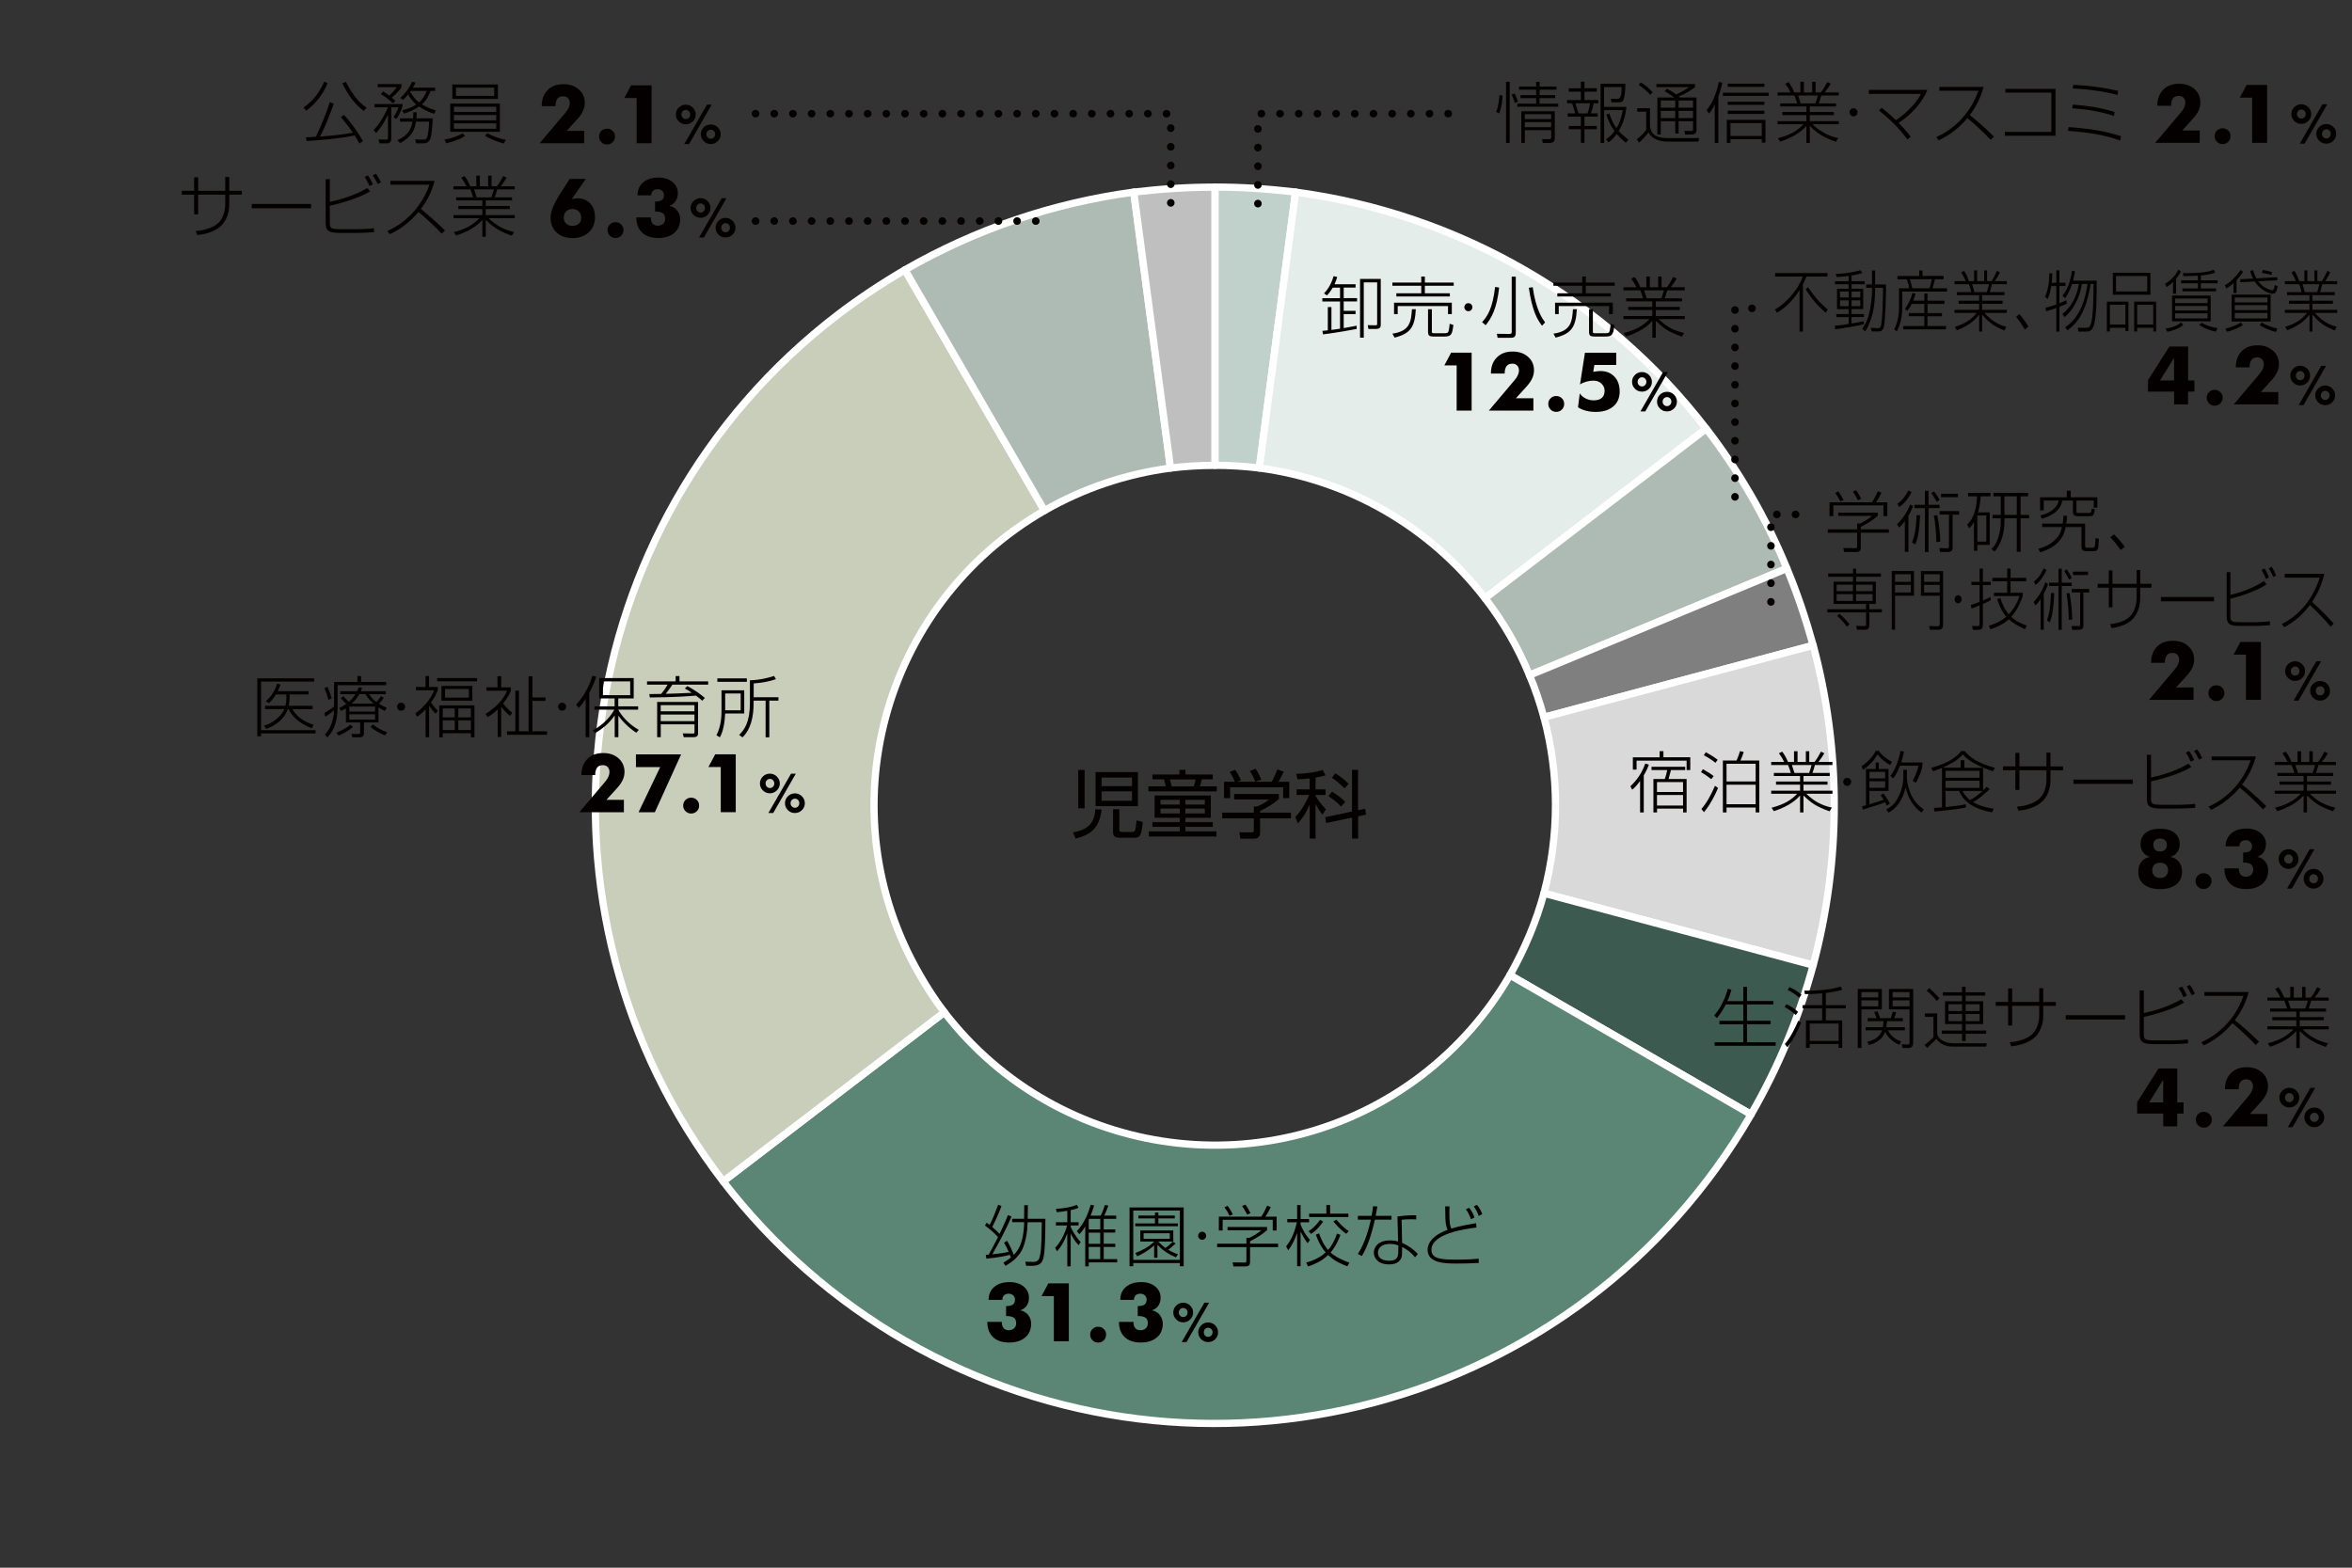 <?xml version="1.0" encoding="utf-8"?>
<!-- Generator: Adobe Illustrator 24.2.3, SVG Export Plug-In . SVG Version: 6.00 Build 0)  -->
<svg version="1.1" id="レイヤー_1" xmlns="http://www.w3.org/2000/svg" xmlns:xlink="http://www.w3.org/1999/xlink" x="0px"
	 y="0px" viewBox="0 0 467.72 311.81" style="enable-background:new 0 0 467.72 311.81;" xml:space="preserve">
<rect x="0" y="0" width="467.72" height="311.81" fill="#333333" stroke="none"/>
<style type="text/css">
	.st0{fill-rule:evenodd;clip-rule:evenodd;fill:#C0D0CA;}
	.st1{fill:none;stroke:#FFFFFF;stroke-width:1.44;stroke-linejoin:round;stroke-miterlimit:10;}
	.st2{fill-rule:evenodd;clip-rule:evenodd;fill:#E5EDEA;}
	.st3{fill-rule:evenodd;clip-rule:evenodd;fill:#AEBBB5;}
	.st4{fill-rule:evenodd;clip-rule:evenodd;fill:#7F7F7F;}
	.st5{fill-rule:evenodd;clip-rule:evenodd;fill:#D9D9D9;}
	.st6{fill-rule:evenodd;clip-rule:evenodd;fill:#3D5A50;}
	.st7{fill-rule:evenodd;clip-rule:evenodd;fill:#5B8676;}
	.st8{fill-rule:evenodd;clip-rule:evenodd;fill:#C9CEBB;}
	.st9{fill-rule:evenodd;clip-rule:evenodd;fill:#C0BFBF;}
	.st10{fill:#040000;}
	.st11{fill:none;stroke:#040000;stroke-width:1.5;stroke-linecap:round;stroke-linejoin:round;stroke-dasharray:0.025,3.69;}
</style>
<g>
	<path class="st0" d="M241.6,37.21c5.31,0,10.72,0.36,16.04,0.99l-7.21,54.89c-2.97-0.36-5.95-0.54-8.83-0.54V37.21z"/>
	<path class="st1" d="M241.6,37.21c5.31,0,10.72,0.36,16.04,0.99l-7.21,54.89c-2.97-0.36-5.95-0.54-8.83-0.54V37.21z"/>
	<path class="st2" d="M257.64,38.21c32.35,4.32,61.74,21.23,81.66,47.06L295.31,119c-10.9-14.21-27.13-23.57-44.88-25.91
		L257.64,38.21z"/>
	<path class="st1" d="M257.64,38.21c32.35,4.32,61.74,21.23,81.66,47.06L295.31,119c-10.9-14.21-27.13-23.57-44.88-25.91
		L257.64,38.21z"/>
	<path class="st3" d="M339.3,85.26c6.58,8.55,11.98,17.9,16.04,27.8l-51.19,21.23c-2.25-5.49-5.23-10.62-8.83-15.3L339.3,85.26z"/>
	<path class="st1" d="M339.3,85.26c6.58,8.55,11.98,17.9,16.04,27.8l-51.19,21.23c-2.25-5.49-5.23-10.62-8.83-15.3L339.3,85.26z"/>
	<path class="st4" d="M355.34,113.07c2.07,4.95,3.78,10.08,5.23,15.3l-53.54,14.31c-0.81-2.88-1.71-5.67-2.88-8.37L355.34,113.07z"
		/>
	<path class="st1" d="M355.34,113.07c2.07,4.95,3.78,10.08,5.23,15.3l-53.54,14.31c-0.81-2.88-1.71-5.67-2.88-8.37L355.34,113.07z"
		/>
	<path class="st5" d="M360.57,128.36c5.59,20.79,5.59,42.74,0,63.61l-53.54-14.31c3.06-11.52,3.06-23.57,0-35L360.57,128.36z"/>
	<path class="st1" d="M360.57,128.36c5.59,20.79,5.59,42.74,0,63.61l-53.54-14.31c3.06-11.52,3.06-23.57,0-35L360.57,128.36z"/>
	<path class="st6" d="M360.57,191.97c-2.79,10.35-6.94,20.33-12.35,29.69l-47.95-27.71c2.88-5.12,5.23-10.61,6.76-16.28
		L360.57,191.97z"/>
	<path class="st1" d="M360.57,191.97c-2.79,10.35-6.94,20.33-12.35,29.69l-47.95-27.71c2.88-5.12,5.23-10.61,6.76-16.28
		L360.57,191.97z"/>
	<path class="st7" d="M348.22,221.67c-33.97,58.75-109.33,78.91-168.27,44.99c-13.97-8.1-26.23-18.8-36.14-31.68l43.98-33.65
		c22.8,29.61,65.34,35.18,95,12.51c7.12-5.49,12.98-12.14,17.48-19.89L348.22,221.67z"/>
	<path class="st1" d="M348.22,221.67c-33.97,58.75-109.33,78.91-168.27,44.99c-13.97-8.1-26.23-18.8-36.14-31.68l43.98-33.65
		c22.8,29.61,65.34,35.18,95,12.51c7.12-5.49,12.98-12.14,17.48-19.89L348.22,221.67z"/>
	<path class="st8" d="M143.81,234.98c-41.37-53.89-31.18-131,22.8-172.39c4.24-3.24,8.74-6.21,13.34-8.91l27.76,47.87
		c-32.44,18.71-43.53,60.11-24.78,92.4c1.44,2.52,3.06,5.04,4.87,7.38L143.81,234.98z"/>
	<path class="st1" d="M143.81,234.98c-41.37-53.89-31.18-131,22.8-172.39c4.24-3.24,8.74-6.21,13.34-8.91l27.76,47.87
		c-32.44,18.71-43.53,60.11-24.78,92.4c1.44,2.52,3.06,5.04,4.87,7.38L143.81,234.98z"/>
	<path class="st3" d="M179.95,53.68c14.06-8.1,29.47-13.32,45.51-15.47l7.3,54.89c-8.84,1.17-17.4,4.05-25.06,8.46L179.95,53.68z"/>
	<path class="st1" d="M179.95,53.68c14.06-8.1,29.47-13.32,45.51-15.47l7.3,54.89c-8.84,1.17-17.4,4.05-25.06,8.46L179.95,53.68z"/>
	<path class="st9" d="M225.46,38.21c5.32-0.63,10.73-0.99,16.14-0.99v55.34c-2.97,0-5.95,0.18-8.83,0.54L225.46,38.21z"/>
	<path class="st1" d="M225.46,38.21c5.32-0.63,10.73-0.99,16.14-0.99v55.34c-2.97,0-5.95,0.18-8.83,0.54L225.46,38.21z"/>
</g>
<g>
	<path class="st10" d="M213.39,165.57c2.98-0.59,4.24-1.77,4.43-4.61l1.25,0.04c-0.43,3.44-1.82,4.96-5.18,5.79L213.39,165.57z
		 M214.42,160.77v-7.63h1.27v7.63H214.42z M226.29,153.58v6.77h-8.43v-6.77H226.29z M225.11,154.66h-6.05v1.71h6.05V154.66z
		 M225.11,157.39h-6.05v1.89h6.05V157.39z M222.6,165.08c0,0.4,0.41,0.4,0.55,0.4h1.95c0.65,0,0.75-0.29,0.91-2.3l1.24,0.3
		c-0.25,2.82-0.55,3.14-1.76,3.14h-2.85c-0.32,0-1.3,0-1.3-1.05v-4.61h1.25V165.08z"/>
	<path class="st10" d="M234.54,154.05v-0.92h1.21v0.92h5.42v0.96H239c-0.07,0.31-0.31,1.15-0.38,1.4h3.35v0.99h-13.61v-0.99h3.47
		c-0.15-0.71-0.28-1.15-0.37-1.4h-2.29v-0.96H234.54z M241.91,166.38h-13.45v-1.02h6.14v-0.9h-5.43v-0.93h5.43v-0.87h-5v-4.43h11.19
		v4.43h-5.05v0.87h5.43v0.93h-5.43v0.9h6.17V166.38z M230.78,159.09v0.93h3.82v-0.93H230.78z M230.78,160.82v0.97h3.82v-0.97H230.78
		z M232.64,155.03c0.04,0.16,0.32,1.12,0.38,1.39h4.38c0.16-0.44,0.32-1.14,0.35-1.39H232.64z M235.74,159.09v0.93h3.85v-0.93
		H235.74z M235.74,160.82v0.97h3.85v-0.97H235.74z"/>
	<path class="st10" d="M254.33,158.91c-1.18,1.05-2.52,1.8-3.75,2.41v0.31h6.14v1.14h-6.14v2.91c0,0.97-0.77,1.14-1.21,1.14h-2.69
		l-0.23-1.27l2.4,0.01c0.46,0,0.49-0.12,0.49-0.46v-2.33h-6.29v-1.14h6.29v-1.22h0.63c0.34-0.13,1.52-0.62,2.39-1.4h-6.94v-1.09h8.9
		V158.91z M252.9,155.49c0.46-0.8,0.99-2.13,1.11-2.44l1.28,0.43c-0.29,0.69-0.66,1.39-1.05,2.01h2.14v3.26h-1.21v-2.17h-10.55v2.17
		h-1.21v-3.26h2.14c-0.3-0.86-0.78-1.59-1.02-1.95l1.09-0.43c0.59,0.78,0.93,1.54,1.14,2.1l-0.74,0.28H252.9z M249.67,155.47
		c-0.27-0.65-0.68-1.43-1.12-2.1l1.14-0.46c0.6,0.89,1.02,1.89,1.12,2.16L249.67,155.47z"/>
	<path class="st10" d="M261.63,157.01h1.96v1.11h-1.96v0.19c0.38,0.69,1.08,1.67,2.05,2.67l-0.7,1.05
		c-0.35-0.46-0.87-1.14-1.36-2.14v6.91h-1.17v-6.78c-0.61,1.49-1.29,2.54-2.35,3.75l-0.52-1.28c1.27-1.2,2.42-3.45,2.76-4.37h-2.5
		v-1.11h2.6v-2.18c-1.34,0.15-1.95,0.16-2.42,0.18l-0.25-1.09c1.39-0.03,3.72-0.24,5.27-0.78l0.55,1.09
		c-0.47,0.12-1.05,0.28-1.98,0.43V157.01z M271.49,160.86l0.15,1.17l-1.56,0.34v4.43h-1.21v-4.18l-5.17,1.08l-0.15-1.17l5.31-1.12
		v-8.28h1.21v8.03L271.49,160.86z M266.69,160.43c-0.74-0.83-1.74-1.58-2.52-2.07l0.72-0.9c0.87,0.52,1.82,1.2,2.63,2.04
		L266.69,160.43z M267.37,156.83c-1.11-1.2-2.07-1.84-2.51-2.14l0.68-0.87c1.17,0.71,1.76,1.18,2.64,2.08L267.37,156.83z"/>
</g>
<g>
	<path class="st10" d="M297.54,22.27c0.45-1.14,0.64-2.84,0.61-3.36l0.65,0.11c-0.04,0.85-0.15,2.18-0.65,3.53L297.54,22.27z
		 M300.22,16.26v12.16h-0.73V16.26H300.22z M301.22,20.48c-0.13-0.56-0.42-1.28-0.62-1.67l0.62-0.21c0.52,1.18,0.6,1.43,0.64,1.62
		L301.22,20.48z M306.16,16.26v0.96h3.36v0.61h-3.36v1.09h3.1v0.6h-3.1v1.1h3.71v0.61h-8.14v-0.61h3.75v-1.1h-3.12v-0.6h3.12v-1.09
		h-3.4v-0.61h3.4v-0.96H306.16z M309.18,27.46c0,0.66-0.24,0.96-1,0.96h-1.39l-0.13-0.74l1.42,0.01c0.34,0,0.39-0.24,0.39-0.37
		v-1.43h-5.24v2.54h-0.7v-6.3h6.66V27.46z M308.46,22.71h-5.24v0.98h5.24V22.71z M308.46,24.28h-5.24v1.01h5.24V24.28z"/>
	<path class="st10" d="M315.09,16.24v1.31h2.45v0.68h-2.45v1.66h2.74v0.65h-0.9c-0.13,0.7-0.37,1.5-0.56,2.01h1.35v0.65h-2.63v1.86
		h2.45v0.65h-2.45v2.71h-0.72v-2.71h-2.4v-0.65h2.4v-1.86h-2.62v-0.65h1.49c-0.13-0.58-0.45-1.54-0.64-2.01h-0.98V19.9h2.75v-1.66
		h-2.4v-0.68h2.4v-1.31H315.09z M315.68,22.55c0.13-0.27,0.45-1.47,0.5-2.01h-2.9c0.09,0.25,0.56,1.73,0.62,2.01H315.68z
		 M323.3,28.39c-0.88-0.72-1.34-1.2-1.79-1.73c-0.7,0.97-1.27,1.39-1.63,1.65l-0.5-0.61c0.34-0.23,0.96-0.64,1.69-1.61
		c-0.76-1-1.26-2.14-1.65-3.32l0.62-0.19c0.6,1.81,1.1,2.51,1.42,2.92c0.78-1.36,1.05-2.55,1.25-3.6h-3.71v6.52h-0.71V16.66h4.94
		c0.01,1.34-0.21,2.87-0.41,3.25c-0.21,0.39-0.49,0.45-1.2,0.45h-1.17l-0.12-0.73l1.18,0.04c0.57,0.01,0.94-0.16,0.98-2.34h-3.51
		v3.92h4.46c-0.18,1.69-0.65,3.36-1.54,4.81c0.56,0.62,1.25,1.18,1.92,1.74L323.3,28.39z"/>
	<path class="st10" d="M328.12,21.52v3.27c0,2.14,1.63,2.68,3.56,2.68h6.2l-0.12,0.69h-6.07c-2.82,0-3.59-1.32-3.87-1.81
		c-0.64,0.84-1.2,1.42-1.89,2.03l-0.44-0.69c0.74-0.57,1.42-1.18,1.87-1.89v-3.59h-1.79v-0.7H328.12z M328.2,18.87
		c-0.78-0.82-1.42-1.37-2.33-1.99l0.41-0.5c0.81,0.49,1.53,1.05,2.38,1.97L328.2,18.87z M337.37,19.39v6.44c0,0.28,0,0.92-1,0.92
		h-1.28l-0.13-0.74l1.26,0.04c0.44,0.01,0.45-0.15,0.45-0.41v-1.53h-2.86v2.44h-0.68v-2.44h-2.87v2.64h-0.68v-7.36h3.37
		c-0.77-0.58-1.25-0.88-1.9-1.21l0.4-0.54c0.28,0.13,0.92,0.44,1.85,1.14c0.22-0.09,1.31-0.57,2.6-1.45h-6.51v-0.61h7.68v0.61
		c-0.72,0.57-1.7,1.26-3.24,1.86c0.08,0.07,0.11,0.09,0.24,0.2H337.37z M333.14,19.99h-2.87v1.42h2.87V19.99z M333.14,22.05h-2.87
		v1.43h2.87V22.05z M336.67,19.99h-2.86v1.42h2.86V19.99z M336.67,22.05h-2.86v1.43h2.86V22.05z"/>
	<path class="st10" d="M341.72,28.43h-0.72V20.8c-0.53,1.04-0.86,1.43-1.17,1.78l-0.46-0.7c1.04-1.14,1.93-3.16,2.45-5.58l0.7,0.15
		c-0.2,0.85-0.41,1.67-0.8,2.72V28.43z M351.73,19.07h-9.11v-0.64h9.11V19.07z M351.09,28.37h-0.75v-0.69h-6.22v0.74h-0.73v-4.58
		h7.69V28.37z M350.86,17.28h-7.29v-0.64h7.29V17.28z M350.86,20.85h-7.29v-0.62h7.29V20.85z M350.86,22.66h-7.29v-0.64h7.29V22.66z
		 M350.34,24.48h-6.22v2.56h6.22V24.48z"/>
	<path class="st10" d="M365.08,28.2c-2.75-0.97-3.76-1.77-5.18-3.15v3.37h-0.68v-3.36c-0.42,0.48-1.86,2.05-5.21,3.11l-0.46-0.68
		c2.66-0.7,3.93-1.57,5.1-2.78h-5.17v-0.61h5.74v-1.2h-4.78v-0.62h4.78v-1.1h-5.21v-0.61h3.38c-0.11-0.44-0.44-1.3-0.56-1.58h-3.35
		v-0.61h2.58c-0.29-0.61-0.58-1.1-1.04-1.73l0.66-0.32c0.61,0.82,0.93,1.53,1.14,2.05h1.2v-2.13h0.7v2.13h1.65v-2.13h0.68v2.13h1.06
		c0.52-0.7,0.88-1.32,1.26-2.05l0.68,0.32c-0.35,0.6-0.69,1.12-1.18,1.73h2.79v0.61h-3.48c-0.27,0.94-0.36,1.22-0.5,1.58h3.44v0.61
		h-5.22v1.1h4.78v0.62h-4.78v1.2h5.77v0.61h-5.21c1.5,1.46,3.07,2.32,5.09,2.76L365.08,28.2z M361,20.57
		c0.2-0.43,0.46-1.43,0.5-1.58h-3.92c0.08,0.23,0.44,1.33,0.52,1.58H361z"/>
	<path class="st10" d="M369.39,22.34c0,0.44-0.36,0.8-0.8,0.8c-0.45,0-0.8-0.37-0.8-0.8c0-0.42,0.35-0.8,0.8-0.8
		C369.04,21.54,369.39,21.9,369.39,22.34z"/>
	<path class="st10" d="M379.31,27.75c-1.78-2.51-4.18-4.6-5.67-5.79l0.53-0.54c1.18,0.93,1.74,1.43,2.85,2.48
		c1.53-1,3.77-2.92,5.01-5.23h-10.4v-0.8h11.65c-0.92,2.46-3.4,5.17-5.73,6.56c1.08,1.12,1.62,1.7,2.42,2.79L379.31,27.75z"/>
	<path class="st10" d="M385.04,27.27c2.62-1.14,6.54-3.92,8.38-9.22h-7.76v-0.76h8.79c-0.53,2.03-1.45,3.93-2.74,5.59
		c0.47,0.37,2.55,2.03,4.81,4.29l-0.66,0.64c-1.21-1.32-3.45-3.39-4.62-4.32c-1.57,1.86-3.49,3.4-5.71,4.41L385.04,27.27z"/>
	<path class="st10" d="M408.76,17.68V27h-10.08v-0.77h9.25v-7.8h-9.14v-0.76H408.76z"/>
	<path class="st10" d="M421.62,27.96c-3.5-1.26-6.59-1.63-10.4-1.94l0.16-0.74c4.14,0.28,7.35,0.81,10.42,1.81L421.62,27.96z
		 M420.38,23.07c-2.79-0.94-5.35-1.32-8.32-1.53l0.15-0.74c3.07,0.25,5.49,0.6,8.3,1.47L420.38,23.07z M421.07,18.89
		c-2.54-0.72-6.17-1.18-8.91-1.3l0.16-0.73c3.63,0.21,5.83,0.53,8.91,1.21L421.07,18.89z"/>
	<path class="st10" d="M437.56,20.4c0,0.55-0.12,1.09-0.37,1.62c-0.25,0.53-0.64,1.09-1.18,1.68l-2.05,2.25h3.48v2.46h-8.86
		l5.13-6.07c0.28-0.33,0.5-0.66,0.64-0.98c0.14-0.33,0.22-0.64,0.22-0.94c0-0.41-0.12-0.74-0.36-0.98
		c-0.24-0.25-0.56-0.37-0.96-0.37c-0.5,0-0.88,0.16-1.13,0.49c-0.25,0.33-0.38,0.82-0.38,1.48H429c0-1.33,0.39-2.4,1.17-3.19
		c0.78-0.8,1.83-1.19,3.14-1.19c1.27,0,2.3,0.35,3.09,1.06C437.17,18.4,437.56,19.3,437.56,20.4z"/>
	<path class="st10" d="M443.57,27.07c0,0.45-0.15,0.82-0.46,1.13c-0.31,0.31-0.68,0.46-1.13,0.46c-0.44,0-0.81-0.15-1.12-0.46
		c-0.31-0.31-0.46-0.68-0.46-1.13c0-0.44,0.15-0.81,0.46-1.11c0.3-0.3,0.68-0.45,1.12-0.45c0.45,0,0.82,0.15,1.13,0.45
		C443.42,26.26,443.57,26.63,443.57,27.07z"/>
	<path class="st10" d="M450.84,28.41h-2.98v-8.99h-2.45l1.35-2.53h4.08V28.41z"/>
	<path class="st10" d="M459.61,22.69c0,0.54-0.19,1-0.58,1.38c-0.39,0.38-0.85,0.57-1.4,0.57c-0.54,0-1-0.19-1.39-0.57
		c-0.39-0.38-0.58-0.84-0.58-1.38c0-0.54,0.19-1,0.58-1.38c0.38-0.38,0.85-0.57,1.39-0.57c0.54,0,1.01,0.19,1.4,0.57
		C459.42,21.7,459.61,22.16,459.61,22.69z M458.52,22.69c0-0.25-0.09-0.46-0.25-0.64c-0.17-0.18-0.38-0.27-0.62-0.27
		c-0.24,0-0.45,0.09-0.62,0.27c-0.17,0.18-0.25,0.39-0.25,0.64c0,0.25,0.08,0.47,0.25,0.64c0.17,0.18,0.37,0.26,0.62,0.26
		c0.25,0,0.45-0.09,0.62-0.26C458.43,23.16,458.52,22.94,458.52,22.69z M462.8,20.74l-4.5,7.83h-0.96l4.5-7.83H462.8z M464.58,26.62
		c0,0.54-0.19,1-0.58,1.38c-0.38,0.38-0.85,0.57-1.4,0.57c-0.54,0-1.01-0.19-1.39-0.57c-0.39-0.38-0.58-0.84-0.58-1.38
		c0-0.54,0.19-1,0.58-1.38c0.38-0.38,0.85-0.57,1.39-0.57c0.54,0,1.01,0.19,1.4,0.57C464.39,25.62,464.58,26.08,464.58,26.62z
		 M463.49,26.62c0-0.25-0.09-0.47-0.25-0.64c-0.17-0.17-0.38-0.26-0.62-0.26c-0.24,0-0.45,0.09-0.62,0.26
		c-0.17,0.17-0.25,0.39-0.25,0.64c0,0.25,0.08,0.47,0.25,0.65c0.17,0.18,0.37,0.26,0.62,0.26c0.25,0,0.45-0.09,0.62-0.26
		C463.4,27.08,463.49,26.87,463.49,26.62z"/>
</g>
<g>
	<path class="st10" d="M44.79,35.2h0.8v2.75h2.5v0.77h-2.5v2.01c0,1.31-0.42,3.44-2.21,4.66c-1.59,1.1-3.53,1.3-4.17,1.37
		l-0.29-0.81c0.66-0.05,2.52-0.2,4.08-1.27c1.79-1.24,1.79-3.84,1.79-3.95v-2.01h-5.38v3.91H38.6v-3.91h-2.46v-0.77h2.46v-2.68h0.81
		v2.68h5.38V35.2z"/>
	<path class="st10" d="M61.86,40.57v0.86h-11.8v-0.86H61.86z"/>
	<path class="st10" d="M65.59,35.65v4.5c1.99-0.41,4.94-1.26,7.45-2.75l0.56,0.66c-2.19,1.38-6.16,2.47-8.01,2.86v3.36
		c0,1.06,0.08,1.3,2.18,1.3h3.51c0.89,0,2.19-0.07,3.07-0.19l0.05,0.78c-0.77,0.08-2.43,0.16-3.21,0.16H67.7
		c-2.5,0-2.94-0.49-2.94-2.05v-8.65H65.59z M73.48,37.01c-0.12-0.28-0.44-1.01-0.97-1.82l0.64-0.31c0.4,0.52,0.74,1.16,1.01,1.78
		L73.48,37.01z M75.12,36.61c-0.07-0.15-0.51-1.04-1.01-1.74l0.65-0.32c0.42,0.58,0.69,1.05,1,1.73L75.12,36.61z"/>
	<path class="st10" d="M77.02,45.95c2.62-1.14,6.54-3.92,8.38-9.22h-7.76v-0.76h8.79c-0.53,2.03-1.45,3.93-2.74,5.59
		c0.46,0.37,2.55,2.03,4.81,4.29l-0.66,0.64c-1.21-1.32-3.45-3.39-4.62-4.32c-1.57,1.86-3.49,3.4-5.71,4.41L77.02,45.95z"/>
	<path class="st10" d="M101.78,46.88c-2.75-0.97-3.76-1.77-5.18-3.15v3.37h-0.68v-3.36c-0.42,0.48-1.86,2.05-5.21,3.11l-0.46-0.68
		c2.66-0.7,3.93-1.57,5.1-2.78h-5.17v-0.61h5.74v-1.2h-4.78v-0.62h4.78v-1.1h-5.21v-0.61h3.38c-0.11-0.44-0.44-1.3-0.56-1.58h-3.35
		v-0.61h2.58c-0.29-0.61-0.58-1.1-1.04-1.73l0.66-0.32c0.61,0.82,0.93,1.53,1.14,2.05h1.2v-2.13h0.7v2.13h1.65v-2.13h0.68v2.13h1.06
		c0.52-0.7,0.88-1.31,1.26-2.05l0.68,0.32c-0.35,0.6-0.69,1.12-1.18,1.73h2.79v0.61h-3.48c-0.27,0.94-0.36,1.22-0.5,1.58h3.44v0.61
		H96.6v1.1h4.78v0.62H96.6v1.2h5.77v0.61h-5.21c1.5,1.46,3.07,2.32,5.09,2.76L101.78,46.88z M97.7,39.25
		c0.2-0.43,0.46-1.43,0.5-1.58h-3.92c0.08,0.23,0.44,1.33,0.52,1.58H97.7z"/>
	<path class="st10" d="M118.32,43.19c0,1.24-0.41,2.25-1.22,3.01c-0.81,0.76-1.89,1.15-3.23,1.15c-1.34,0-2.41-0.38-3.2-1.13
		c-0.8-0.76-1.19-1.76-1.19-3.01c0-1.14,0.68-2.77,2.04-4.87l0.08-0.13l1.7-2.63h3.19l-2.78,4.02c0.21-0.05,0.41-0.1,0.61-0.12
		c0.2-0.03,0.39-0.04,0.59-0.04c1.02,0,1.84,0.35,2.47,1.04C118.01,41.17,118.32,42.07,118.32,43.19z M115.58,43.32
		c0-0.53-0.16-0.95-0.49-1.27c-0.32-0.32-0.74-0.48-1.25-0.48c-0.51,0-0.93,0.16-1.25,0.49c-0.32,0.33-0.48,0.75-0.48,1.26
		c0,0.46,0.16,0.85,0.47,1.15c0.31,0.3,0.73,0.46,1.26,0.46c0.52,0,0.94-0.14,1.26-0.43C115.42,44.2,115.58,43.81,115.58,43.32z"/>
	<path class="st10" d="M123.99,45.75c0,0.45-0.15,0.82-0.46,1.13c-0.31,0.31-0.68,0.46-1.13,0.46c-0.44,0-0.81-0.15-1.12-0.46
		c-0.31-0.31-0.46-0.68-0.46-1.13c0-0.44,0.15-0.81,0.46-1.11c0.3-0.3,0.68-0.45,1.12-0.45c0.45,0,0.82,0.15,1.13,0.45
		C123.84,44.94,123.99,45.31,123.99,45.75z"/>
	<path class="st10" d="M135.26,43.59c0,1.16-0.39,2.07-1.18,2.74c-0.79,0.67-1.86,1.01-3.22,1.01c-1.35,0-2.41-0.36-3.17-1.08
		c-0.76-0.72-1.15-1.73-1.15-3.02h2.88c0,0.54,0.12,0.95,0.35,1.23c0.23,0.28,0.58,0.42,1.04,0.42c0.44,0,0.8-0.13,1.07-0.39
		c0.27-0.26,0.4-0.59,0.4-0.99c0-0.52-0.16-0.89-0.48-1.11c-0.32-0.22-0.83-0.33-1.54-0.33v-1.98c0.64,0,1.09-0.1,1.36-0.31
		c0.27-0.21,0.41-0.53,0.41-0.97c0-0.34-0.12-0.63-0.35-0.85c-0.23-0.22-0.53-0.33-0.9-0.33c-0.4,0-0.71,0.11-0.93,0.32
		c-0.22,0.22-0.34,0.52-0.34,0.9h-2.74c0.02-1.09,0.4-1.95,1.14-2.58c0.74-0.63,1.75-0.95,3.02-0.95c1.16,0,2.09,0.29,2.8,0.87
		c0.71,0.58,1.07,1.32,1.07,2.24c0,0.61-0.15,1.14-0.46,1.59c-0.31,0.44-0.74,0.75-1.29,0.92c0.6,0.07,1.11,0.36,1.55,0.87
		C135.04,42.31,135.26,42.9,135.26,43.59z"/>
	<path class="st10" d="M141.29,41.37c0,0.54-0.19,1-0.58,1.38c-0.39,0.38-0.85,0.57-1.4,0.57c-0.54,0-1.01-0.19-1.39-0.57
		c-0.39-0.38-0.58-0.84-0.58-1.38c0-0.54,0.19-0.99,0.58-1.38c0.39-0.38,0.85-0.58,1.39-0.58c0.54,0,1.01,0.19,1.4,0.58
		C141.09,40.38,141.29,40.84,141.29,41.37z M140.19,41.37c0-0.25-0.08-0.46-0.25-0.64c-0.17-0.18-0.38-0.27-0.62-0.27
		c-0.24,0-0.45,0.09-0.62,0.27c-0.17,0.18-0.25,0.39-0.25,0.64c0,0.25,0.08,0.47,0.25,0.65c0.17,0.18,0.38,0.26,0.62,0.26
		c0.25,0,0.45-0.09,0.62-0.26C140.1,41.84,140.19,41.62,140.19,41.37z M144.47,39.42l-4.5,7.83h-0.96l4.51-7.83H144.47z
		 M146.26,45.29c0,0.54-0.19,1-0.58,1.38c-0.39,0.38-0.85,0.57-1.4,0.57c-0.54,0-1.01-0.19-1.39-0.57
		c-0.39-0.38-0.58-0.84-0.58-1.38c0-0.54,0.19-0.99,0.58-1.38c0.39-0.38,0.85-0.57,1.39-0.57c0.54,0,1.01,0.19,1.4,0.57
		C146.06,44.3,146.26,44.76,146.26,45.29z M145.16,45.29c0-0.25-0.09-0.47-0.25-0.64c-0.17-0.17-0.38-0.26-0.62-0.26
		c-0.24,0-0.45,0.09-0.62,0.26c-0.17,0.18-0.25,0.39-0.25,0.64c0,0.25,0.09,0.47,0.25,0.65c0.17,0.18,0.38,0.26,0.62,0.26
		c0.25,0,0.45-0.09,0.62-0.26C145.07,45.76,145.16,45.55,145.16,45.29z"/>
</g>
<g>
	<path class="st10" d="M60.34,21.37c0.84-0.54,2.63-1.81,4.15-5.13l0.65,0.32c-0.74,1.86-2.26,4.07-4.25,5.45L60.34,21.37z
		 M66.38,20.61c-0.5,1.45-1.66,4.56-2.75,6.55c2.17-0.17,4.46-0.36,6.54-0.78c-0.57-0.82-1.02-1.49-2.39-3.07l0.63-0.44
		c1.31,1.35,3,3.73,3.76,5.23l-0.74,0.45c-0.19-0.39-0.36-0.74-0.88-1.61c-2.88,0.65-7.78,1.01-9.59,1.1l-0.13-0.72
		c0.41-0.03,0.84-0.04,1.97-0.11c0.85-1.66,2.09-4.69,2.8-6.9L66.38,20.61z M68.77,16.27c1.78,3.47,3.33,4.6,4.13,5.14l-0.58,0.65
		c-2.01-1.54-3.21-3.37-4.24-5.49L68.77,16.27z"/>
	<path class="st10" d="M74.3,25.88c1.45-1.5,2.62-3.87,2.84-4.54h-2.67v-0.65h5.57v0.45c-0.23,0.8-0.7,1.82-1.21,2.51l-0.58-0.36
		c0.35-0.48,0.8-1.33,0.97-1.95h-1.41v6.2c0,0.96-0.6,0.97-0.96,0.97h-1.38l-0.21-0.78l1.44,0.03c0.27,0,0.45-0.05,0.45-0.38v-4.56
		c-0.61,1.31-1.39,2.56-2.35,3.65L74.3,25.88z M78.13,20.57c-0.76-0.82-1.89-1.55-2.39-1.86l0.44-0.53
		c0.31,0.17,0.62,0.36,1.21,0.82c0.27-0.23,1.02-0.94,1.5-1.66H75.1v-0.61h4.76v0.6c-0.48,0.74-1.2,1.44-1.95,2.09
		c0.4,0.33,0.52,0.45,0.7,0.65L78.13,20.57z M79.03,27.87c2.27-0.98,2.75-2.34,3-3.68h-2.48v-0.66h2.58
		c0.05-0.45,0.07-0.84,0.07-1.21h0.66c0,0.36,0,0.61-0.05,1.21h3.24c-0.04,1.25-0.19,3.51-0.57,4.29c-0.24,0.46-0.69,0.69-1.22,0.69
		h-1.51l-0.19-0.78l1.63,0.03c0.5,0.01,0.61-0.19,0.69-0.32c0.25-0.48,0.42-2.11,0.47-3.24h-2.62c-0.29,1.77-0.93,3.04-3.17,4.28
		L79.03,27.87z M86.53,17.43v0.65h-0.92c-0.2,0.57-0.62,1.71-1.7,2.67c1.18,0.76,2.23,1.05,2.76,1.2l-0.32,0.69
		c-0.76-0.24-1.78-0.62-3.02-1.45c-0.98,0.7-2.02,1.09-2.99,1.41l-0.4-0.65c1.39-0.35,2.17-0.73,2.83-1.17
		c-0.94-0.77-1.38-1.55-1.61-2.01c-0.57,0.73-0.82,0.96-1,1.12l-0.57-0.4c0.94-0.81,1.93-2.15,2.31-3.2l0.73,0.11
		c-0.09,0.25-0.19,0.48-0.54,1.04H86.53z M81.69,18.08c-0.04,0.04-0.07,0.11-0.11,0.15c0.2,0.38,0.68,1.26,1.77,2.13
		c0.92-0.8,1.33-1.87,1.49-2.27H81.69z"/>
	<path class="st10" d="M92.52,27.02c-1.22,0.82-3.17,1.33-3.79,1.49l-0.36-0.74c1.2-0.19,2.64-0.66,3.6-1.26L92.52,27.02z
		 M99.41,20.61v5.61h-9.88v-5.61H99.41z M99.01,16.8v2.87h-9.06V16.8H99.01z M90.27,21.23v1.05h8.41v-1.05H90.27z M90.27,22.87v1.06
		h8.41v-1.06H90.27z M90.27,24.53v1.08h8.41v-1.08H90.27z M90.68,17.44v1.63h7.59v-1.63H90.68z M96.92,26.49
		c0.98,0.59,2.84,1.26,3.68,1.29l-0.41,0.76c-1.04-0.23-2.94-1-3.76-1.53L96.92,26.49z"/>
	<path class="st10" d="M116.29,20.48c0,0.55-0.12,1.09-0.37,1.62c-0.24,0.53-0.64,1.09-1.18,1.68l-2.05,2.25h3.48v2.46h-8.86
		l5.13-6.07c0.28-0.33,0.5-0.66,0.64-0.98c0.14-0.33,0.22-0.64,0.22-0.94c0-0.41-0.12-0.74-0.36-0.98
		c-0.24-0.25-0.56-0.37-0.97-0.37c-0.5,0-0.88,0.16-1.13,0.49c-0.25,0.33-0.38,0.82-0.38,1.48h-2.74c0-1.33,0.39-2.4,1.17-3.19
		c0.78-0.8,1.82-1.19,3.14-1.19c1.27,0,2.3,0.35,3.08,1.06C115.9,18.48,116.29,19.38,116.29,20.48z"/>
	<path class="st10" d="M122.3,27.15c0,0.45-0.15,0.82-0.46,1.13c-0.31,0.31-0.68,0.46-1.13,0.46c-0.44,0-0.81-0.15-1.12-0.46
		c-0.31-0.31-0.46-0.68-0.46-1.13c0-0.44,0.15-0.81,0.46-1.11c0.3-0.3,0.68-0.45,1.12-0.45c0.45,0,0.82,0.15,1.13,0.45
		C122.15,26.34,122.3,26.71,122.3,27.15z"/>
	<path class="st10" d="M129.58,28.49h-2.98V19.5h-2.45l1.35-2.53h4.08V28.49z"/>
	<path class="st10" d="M138.35,22.77c0,0.54-0.19,1-0.58,1.38c-0.39,0.38-0.85,0.57-1.4,0.57c-0.54,0-1-0.19-1.39-0.57
		c-0.39-0.38-0.58-0.84-0.58-1.38c0-0.54,0.19-1,0.58-1.38c0.39-0.38,0.85-0.57,1.39-0.57c0.54,0,1.01,0.19,1.4,0.57
		C138.15,21.78,138.35,22.24,138.35,22.77z M137.25,22.77c0-0.25-0.08-0.46-0.25-0.64c-0.17-0.18-0.38-0.27-0.62-0.27
		c-0.24,0-0.45,0.09-0.62,0.27c-0.17,0.18-0.25,0.39-0.25,0.64c0,0.25,0.08,0.47,0.25,0.65c0.17,0.18,0.38,0.26,0.62,0.26
		c0.25,0,0.45-0.09,0.62-0.26C137.16,23.24,137.25,23.02,137.25,22.77z M141.53,20.82l-4.5,7.83h-0.96l4.51-7.83H141.53z
		 M143.32,26.7c0,0.54-0.19,1-0.58,1.38c-0.39,0.38-0.85,0.57-1.4,0.57c-0.54,0-1-0.19-1.39-0.57c-0.38-0.38-0.58-0.84-0.58-1.38
		c0-0.54,0.19-1,0.58-1.38c0.39-0.38,0.85-0.57,1.39-0.57c0.54,0,1.01,0.19,1.4,0.57C143.12,25.7,143.32,26.16,143.32,26.7z
		 M142.22,26.7c0-0.25-0.09-0.47-0.25-0.64c-0.17-0.17-0.38-0.26-0.62-0.26c-0.24,0-0.45,0.09-0.62,0.26
		c-0.17,0.17-0.25,0.39-0.25,0.64c0,0.25,0.08,0.47,0.25,0.65c0.17,0.18,0.38,0.26,0.62,0.26c0.25,0,0.45-0.09,0.62-0.26
		C142.13,27.16,142.22,26.95,142.22,26.7z"/>
</g>
<g>
	<path class="st10" d="M269.77,65.43c-0.97,0.19-3.2,0.62-6.67,1.08l-0.13-0.7c0.49-0.04,0.77-0.07,1.08-0.11v-4.62h0.72v4.54
		c0.42-0.05,1.29-0.17,1.71-0.24v-5.41h-3.52v-0.66h3.52v-2.1h-1.45c-0.48,0.82-0.86,1.25-1.16,1.55l-0.57-0.4
		c0.6-0.64,1.36-1.61,1.9-3.43l0.72,0.16c-0.16,0.56-0.32,0.97-0.54,1.45h4.19v0.66h-2.36v2.1h2.66v0.66h-2.66v1.87h2.36v0.64h-2.36
		v2.79c1.08-0.19,1.43-0.25,2.58-0.48V65.43z M274.58,64.57c0,0.6-0.24,0.86-1.01,0.86h-1.45l-0.13-0.76l1.57,0.03
		c0.27,0,0.3-0.07,0.3-0.33v-8.21h-2.66v11.01h-0.74V55.48h4.12V64.57z"/>
	<path class="st10" d="M282.63,56.2V55h0.72v1.2h5.74v0.64h-5.74v1.49h4.97v0.64h-10.64v-0.64h4.95v-1.49h-5.74V56.2H282.63z
		 M276.9,66.36c3.48-0.48,3.72-2.4,3.88-4.86h0.77c-0.18,3.52-1.06,4.86-4.22,5.65L276.9,66.36z M288.71,60.21v2.26h-0.76v-1.59h-10
		v1.59h-0.73v-2.26H288.71z M284.95,66.93c-0.7,0-0.97-0.21-0.97-0.9V61.5h0.76v4.34c0,0.36,0,0.44,0.43,0.44h1.96
		c0.61,0,0.82-0.05,0.9-0.33c0.15-0.45,0.24-1.34,0.25-1.55l0.74,0.23c-0.24,2.07-0.49,2.31-1.94,2.31H284.95z"/>
	<path class="st10" d="M292.8,61.1c0,0.44-0.36,0.8-0.8,0.8c-0.45,0-0.8-0.37-0.8-0.8c0-0.42,0.34-0.8,0.8-0.8
		C292.45,60.3,292.8,60.66,292.8,61.1z"/>
	<path class="st10" d="M294.73,64.08c1.04-1.16,2.09-2.67,2.59-7.01l0.8,0.13c-0.46,4.15-1.47,5.99-2.68,7.49L294.73,64.08z
		 M301.43,66.15c0,0.9-0.38,1.04-1.09,1.04h-2.52l-0.16-0.8l2.42,0.03c0.5,0,0.54-0.08,0.54-0.54V55.03h0.81V66.15z M304.8,57.13
		c0.62,4.49,1.93,6.27,2.46,7l-0.62,0.66c-0.98-1.3-1.95-2.98-2.62-7.56L304.8,57.13z"/>
	<path class="st10" d="M314.64,56.2V55h0.72v1.2h5.74v0.64h-5.74v1.49h4.97v0.64h-10.64v-0.64h4.96v-1.49h-5.74V56.2H314.64z
		 M308.92,66.36c3.48-0.48,3.72-2.4,3.88-4.86h0.77c-0.19,3.52-1.06,4.86-4.22,5.65L308.92,66.36z M320.73,60.21v2.26h-0.76v-1.59
		h-10v1.59h-0.73v-2.26H320.73z M316.97,66.93c-0.71,0-0.97-0.21-0.97-0.9V61.5h0.76v4.34c0,0.36,0,0.44,0.42,0.44h1.97
		c0.61,0,0.83-0.05,0.9-0.33c0.15-0.45,0.24-1.34,0.25-1.55l0.75,0.23c-0.24,2.07-0.49,2.31-1.94,2.31H316.97z"/>
	<path class="st10" d="M334.45,66.96c-2.75-0.97-3.76-1.77-5.18-3.15v3.37h-0.68v-3.36c-0.42,0.48-1.86,2.05-5.21,3.11l-0.47-0.68
		c2.66-0.7,3.93-1.57,5.1-2.78h-5.17v-0.61h5.74v-1.2h-4.78v-0.62h4.78v-1.1h-5.21v-0.61h3.38c-0.11-0.44-0.44-1.3-0.56-1.58h-3.35
		v-0.61h2.58c-0.29-0.61-0.58-1.1-1.04-1.73l0.67-0.32c0.61,0.82,0.93,1.53,1.14,2.05h1.2v-2.13h0.7v2.13h1.65v-2.13h0.68v2.13h1.06
		c0.52-0.7,0.88-1.31,1.26-2.05l0.68,0.32c-0.34,0.6-0.69,1.12-1.18,1.73h2.79v0.61h-3.48c-0.27,0.94-0.36,1.22-0.5,1.58h3.44v0.61
		h-5.22v1.1h4.78v0.62h-4.78v1.2h5.77v0.61h-5.21c1.5,1.46,3.07,2.32,5.09,2.76L334.45,66.96z M330.37,59.33
		c0.2-0.43,0.47-1.43,0.5-1.58h-3.92c0.08,0.23,0.44,1.33,0.52,1.58H330.37z"/>
	<path class="st10" d="M292.65,81.67h-2.98v-8.99h-2.45l1.35-2.53h4.08V81.67z"/>
	<path class="st10" d="M305.05,73.66c0,0.55-0.12,1.09-0.37,1.62c-0.24,0.53-0.64,1.09-1.18,1.68l-2.05,2.25h3.48v2.46h-8.86
		l5.13-6.07c0.29-0.33,0.5-0.66,0.64-0.98c0.14-0.33,0.22-0.64,0.22-0.94c0-0.41-0.12-0.74-0.36-0.98
		c-0.24-0.25-0.56-0.37-0.97-0.37c-0.5,0-0.88,0.16-1.13,0.49c-0.25,0.33-0.38,0.82-0.38,1.48h-2.74c0-1.33,0.39-2.4,1.17-3.19
		c0.78-0.8,1.82-1.19,3.14-1.19c1.27,0,2.3,0.35,3.08,1.06C304.66,71.66,305.05,72.56,305.05,73.66z"/>
	<path class="st10" d="M311.06,80.33c0,0.45-0.15,0.82-0.46,1.13c-0.31,0.31-0.68,0.46-1.13,0.46c-0.44,0-0.81-0.15-1.12-0.46
		c-0.31-0.31-0.46-0.68-0.46-1.13c0-0.44,0.15-0.81,0.46-1.11c0.3-0.3,0.68-0.45,1.12-0.45c0.45,0,0.82,0.15,1.13,0.45
		C310.91,79.52,311.06,79.89,311.06,80.33z"/>
	<path class="st10" d="M322.09,77.87c0,1.26-0.42,2.25-1.28,2.97c-0.85,0.73-2.01,1.09-3.49,1.09c-0.69,0-1.34-0.08-1.95-0.24
		c-0.61-0.16-1.13-0.39-1.57-0.68l0.35-2.77c0.28,0.42,0.67,0.76,1.17,1.01c0.5,0.26,1.02,0.38,1.57,0.38
		c0.72,0,1.27-0.16,1.64-0.48c0.37-0.32,0.56-0.79,0.56-1.42c0-0.56-0.21-1.03-0.62-1.43c-0.42-0.4-0.95-0.59-1.61-0.59
		c-0.48,0-0.96,0.07-1.44,0.21c-0.48,0.14-0.89,0.32-1.22,0.55l0.98-6.31h6.22v2.43h-4.34l-0.23,1.37c0.27-0.05,0.53-0.09,0.76-0.12
		c0.24-0.03,0.46-0.04,0.66-0.04c1.17,0,2.1,0.37,2.79,1.11C321.74,75.64,322.09,76.63,322.09,77.87z"/>
	<path class="st10" d="M328.5,75.95c0,0.54-0.19,1-0.58,1.38c-0.39,0.38-0.85,0.57-1.4,0.57c-0.54,0-1.01-0.19-1.39-0.57
		c-0.38-0.38-0.58-0.84-0.58-1.38c0-0.54,0.19-0.99,0.58-1.38c0.39-0.38,0.85-0.57,1.39-0.57c0.54,0,1.01,0.19,1.4,0.57
		C328.3,74.96,328.5,75.42,328.5,75.95z M327.4,75.95c0-0.25-0.08-0.46-0.25-0.64c-0.17-0.18-0.38-0.27-0.62-0.27
		c-0.24,0-0.45,0.09-0.62,0.27c-0.17,0.18-0.25,0.39-0.25,0.64c0,0.25,0.08,0.47,0.25,0.65c0.17,0.18,0.38,0.26,0.62,0.26
		c0.25,0,0.45-0.09,0.62-0.26C327.31,76.42,327.4,76.21,327.4,75.95z M331.68,74l-4.5,7.83h-0.96l4.51-7.83H331.68z M333.47,79.88
		c0,0.54-0.19,1-0.58,1.38c-0.39,0.38-0.85,0.57-1.4,0.57c-0.54,0-1-0.19-1.39-0.57c-0.39-0.38-0.58-0.84-0.58-1.38
		c0-0.54,0.19-1,0.58-1.38c0.39-0.38,0.85-0.57,1.39-0.57c0.54,0,1.01,0.19,1.4,0.57C333.27,78.88,333.47,79.34,333.47,79.88z
		 M332.37,79.88c0-0.25-0.08-0.47-0.25-0.64c-0.17-0.18-0.38-0.26-0.62-0.26c-0.24,0-0.45,0.09-0.62,0.26
		c-0.17,0.17-0.25,0.39-0.25,0.64c0,0.25,0.08,0.47,0.25,0.64c0.17,0.18,0.38,0.26,0.62,0.26c0.25,0,0.45-0.09,0.62-0.26
		C332.29,80.34,332.37,80.13,332.37,79.88z"/>
</g>
<g>
	<path class="st10" d="M201.27,243.1v-0.68h2.38l0.03-2.71h0.73l-0.04,2.71h3.52c-0.03,7-0.32,7.84-0.65,8.45
		c-0.32,0.6-0.96,0.9-2.01,0.9h-1.17l-0.17-0.82l1.5,0.04c1.04,0.03,1.23-0.57,1.33-0.89c0.2-0.72,0.41-1.51,0.45-7h-2.82
		c-0.03,1.28-0.23,4.48-1.61,6.32c-1.05,1.4-2.34,2.09-2.8,2.35l-0.41-0.62c0.46-0.28,0.92-0.56,1.49-1.04
		c-0.16-0.4-0.17-0.44-0.2-0.52c-0.86,0.23-2.26,0.52-4.66,0.76l-0.13-0.76c0.24-0.01,0.35-0.03,0.58-0.04
		c1.09-1.99,1.31-2.43,1.77-3.35c0.04-0.09,0.05-0.12,0.08-0.16c-1.01-1.1-2.02-1.86-2.59-2.28l0.33-0.57
		c0.19,0.13,0.23,0.16,0.6,0.44c0.61-1.14,1.25-2.8,1.69-4l0.66,0.24c-0.61,1.67-1.05,2.6-1.83,4.17c0.8,0.68,1.25,1.17,1.45,1.38
		c0.97-1.97,1.44-3.16,1.65-3.72l0.73,0.26c-1.26,2.99-2.75,5.62-3.81,7.52c1.14-0.11,2.11-0.24,3.24-0.49
		c-0.36-0.8-0.46-1.04-0.93-1.83l0.62-0.37c0.48,0.81,0.86,1.57,1.32,2.8c0.64-0.65,1.98-2.02,2.07-6.5H201.27z"/>
	<path class="st10" d="M212.92,243.1h1.57v0.65h-1.57v0.29c0.28,0.64,1.01,1.99,1.98,3l-0.41,0.63c-0.73-0.74-1.22-1.61-1.57-2.33
		v6.54h-0.68v-6.54c-0.72,1.89-1.41,2.9-2.06,3.55l-0.35-0.72c1.1-1.05,2.05-3.12,2.37-4.42h-2.22v-0.65h2.26v-2.27
		c-0.93,0.17-1.58,0.23-2.09,0.28l-0.17-0.68c1.27-0.04,3.03-0.31,4.16-0.78l0.33,0.56c-0.2,0.11-0.57,0.29-1.55,0.49V243.1z
		 M214.14,244.89c1.66-1.77,2.42-4.01,2.74-5.26l0.7,0.13c-0.25,0.84-0.46,1.44-0.7,2.03h1.99c0.27-0.49,0.6-1.28,0.84-2.13
		l0.69,0.13c-0.23,0.71-0.61,1.65-0.8,1.99h2.37v0.65h-2.48v2.09h2.3v0.64h-2.3v2.22h2.3v0.64h-2.3v2.42h2.68v0.64h-5.66v0.8h-0.7
		v-7.94c-0.5,0.84-0.85,1.22-1.14,1.54L214.14,244.89z M216.59,242.44c-0.04,0.08-0.04,0.11-0.08,0.17v1.91h2.29v-2.09H216.59z
		 M218.79,245.17h-2.29v2.22h2.29V245.17z M218.79,248.02h-2.29v2.42h2.29V248.02z"/>
	<path class="st10" d="M235.39,251.86h-0.76v-0.64h-9.27v0.64h-0.74v-11.7h10.77V251.86z M234.63,240.78h-9.27v9.8h9.27V240.78z
		 M233.62,242.34h-3.27v1h3.89v0.56h-8.49v-0.56h3.92v-1h-3.29v-0.57h3.29v-0.6h0.68v0.6h3.27V242.34z M233.78,247.32
		c-0.43,0.44-1.2,1.08-1.46,1.26c0.81,0.5,1.5,0.76,1.93,0.9l-0.4,0.61c-1.77-0.74-2.92-1.67-3.68-2.51v2.59h-0.66v-2.47
		c-1.36,1.25-2.6,1.83-3.37,2.17l-0.37-0.64c1.4-0.52,2.74-1.28,3.75-2.27v-0.01h-2.76v-2.21h6.56v2.21h-2.98
		c0.45,0.5,0.9,0.89,1.43,1.27c0.27-0.2,1-0.78,1.42-1.25L233.78,247.32z M232.62,245.3h-5.2v1.1h5.2V245.3z"/>
	<path class="st10" d="M239.86,245.79c0,0.44-0.36,0.8-0.8,0.8c-0.45,0-0.8-0.37-0.8-0.8c0-0.42,0.35-0.8,0.8-0.8
		C239.5,245,239.86,245.35,239.86,245.79z"/>
	<path class="st10" d="M251.98,244.68c-1.1,0.94-1.97,1.47-3.39,2.21v0.48h5.58v0.68h-5.58v2.94c0,0.9-0.53,0.9-1.09,0.9h-2.22
		l-0.17-0.8l2.22,0.03c0.44,0,0.53-0.01,0.53-0.4v-2.67h-5.82v-0.68h5.82v-1.16h0.58c0.69-0.32,1.65-0.88,2.39-1.51h-6.72v-0.65
		h7.86V244.68z M253.87,241.99v2.76h-0.77v-2.14h-9.96v2.14h-0.76v-2.76h8.44c0.38-0.53,0.9-1.55,1.17-2.19l0.72,0.29
		c-0.17,0.37-0.65,1.3-1.06,1.9H253.87z M244.51,241.81c-0.27-0.57-0.64-1.2-1.01-1.69l0.61-0.28c0.53,0.67,0.94,1.47,1.06,1.71
		L244.51,241.81z M248.02,241.59c-0.25-0.5-0.69-1.26-1.01-1.73l0.66-0.27c0.31,0.41,0.53,0.78,1.01,1.71L248.02,241.59z"/>
	<path class="st10" d="M260.03,247.27c-0.64-0.84-1.08-1.66-1.39-2.34v6.93h-0.69v-6.63c-0.43,1.24-0.97,2.43-1.78,3.45l-0.41-0.78
		c1.12-1.37,1.75-3.07,2.14-4.78h-1.91v-0.65h1.96v-2.79h0.69v2.79h1.69v0.65h-1.69v0.46c0.76,1.83,1.54,2.68,1.88,3.03
		L260.03,247.27z M259.74,251.13c2.34-0.65,3.4-1.59,3.88-2.03c-0.42-0.49-1.22-1.48-1.95-3.53l0.65-0.25
		c0.63,1.89,1.41,2.86,1.78,3.3c0.47-0.53,1.14-1.42,1.78-3.26l0.69,0.25c-0.84,2.19-1.63,3.11-1.98,3.51
		c0.48,0.45,1.58,1.25,3.75,2.02l-0.4,0.72c-2.38-0.86-3.29-1.74-3.83-2.23c-0.9,0.85-2.1,1.65-3.98,2.26L259.74,251.13z
		 M260.22,244.9c0.66-0.44,1.46-1.06,2.28-2.27l0.63,0.36c-0.88,1.26-1.81,2.07-2.39,2.44L260.22,244.9z M264.51,239.68v1.71h3.63
		v0.68h-7.81v-0.68h3.43v-1.71H264.51z M267.72,245.41c-1.28-0.9-2.19-2.02-2.57-2.47l0.6-0.35c0.94,1.09,1.63,1.71,2.45,2.27
		L267.72,245.41z"/>
	<path class="st10" d="M273.91,239.96c-0.13,0.72-0.22,1.29-0.34,1.87h3.15v0.76h-3.31c-0.76,3.37-1.58,5.55-2.59,7.24l-0.8-0.42
		c1.54-2.35,2.23-5.25,2.59-6.82h-2.58v-0.76h2.72c0.16-0.8,0.24-1.42,0.29-1.91L273.91,239.96z M281.64,242.55
		c-0.35-0.03-0.5-0.04-0.97-0.04c-1.08,0-1.51,0.05-1.94,0.11l0.09,4.58c1.13,0.47,2.35,1.32,3.12,2.23l-0.54,0.65
		c-0.93-1.16-1.91-1.71-2.58-2.07v0.76c0,0.78,0,1.1-0.19,1.51c-0.54,1.17-1.95,1.21-2.38,1.21c-2.24,0-3.05-1.28-3.05-2.34
		c0-0.93,0.7-2.43,3.17-2.43c0.84,0,1.3,0.12,1.66,0.21l-0.13-4.97c1.67-0.26,3.12-0.25,3.73-0.24V242.55z M278.07,247.71
		c-0.35-0.12-0.85-0.29-1.69-0.29c-1.66,0-2.36,0.84-2.36,1.73c0,1.61,1.94,1.61,2.23,1.61c1.7,0,1.82-0.9,1.82-2.02V247.71z"/>
	<path class="st10" d="M288.25,239.96c-0.01,0.3-0.03,0.66-0.03,1.22c0,2.33,0.17,2.68,0.4,3.19c0.96-0.29,1.73-0.54,4.92-1.08
		l0.07,0.86c-2.59,0.33-8.95,1.28-8.95,4.44c0,1.81,1.83,1.95,5.31,1.95c2.06,0,3.41-0.13,4.08-0.19l0.03,0.85
		c-1.85,0.09-3.07,0.12-4.22,0.12c-2.45,0-5.97-0.01-5.97-2.76c0-1.23,0.92-2.82,3.99-3.95c-0.15-0.33-0.43-0.94-0.45-2.34
		c-0.01-0.77-0.04-2.05-0.04-2.32H288.25z M292.52,242.5c-0.4-1.14-0.8-1.67-1.01-1.95l0.64-0.33c0.45,0.6,0.82,1.14,1.06,1.95
		L292.52,242.5z M294.05,241.85c-0.28-0.82-0.52-1.26-0.97-1.89l0.62-0.33c0.61,0.72,0.88,1.36,1.06,1.87L294.05,241.85z"/>
	<path class="st10" d="M205.05,263.28c0,1.16-0.39,2.07-1.18,2.74c-0.79,0.67-1.86,1.01-3.22,1.01c-1.35,0-2.41-0.36-3.17-1.08
		c-0.76-0.72-1.14-1.73-1.14-3.03h2.88c0,0.54,0.12,0.95,0.35,1.24c0.23,0.28,0.58,0.42,1.04,0.42c0.44,0,0.8-0.13,1.07-0.39
		c0.27-0.26,0.4-0.59,0.4-0.99c0-0.52-0.16-0.89-0.47-1.11c-0.32-0.22-0.83-0.33-1.54-0.33v-1.98c0.64,0,1.09-0.1,1.36-0.31
		c0.27-0.21,0.41-0.53,0.41-0.97c0-0.34-0.12-0.63-0.35-0.85c-0.23-0.22-0.53-0.33-0.9-0.33c-0.4,0-0.71,0.11-0.93,0.32
		c-0.22,0.22-0.33,0.52-0.33,0.9h-2.74c0.02-1.09,0.4-1.95,1.14-2.58c0.74-0.63,1.75-0.95,3.02-0.95c1.16,0,2.09,0.29,2.8,0.87
		c0.71,0.58,1.07,1.32,1.07,2.24c0,0.61-0.15,1.14-0.46,1.59c-0.31,0.44-0.74,0.75-1.29,0.92c0.6,0.07,1.11,0.36,1.55,0.87
		C204.84,262,205.05,262.59,205.05,263.28z"/>
	<path class="st10" d="M212.55,266.78h-2.98v-8.99h-2.45l1.35-2.53h4.08V266.78z"/>
	<path class="st10" d="M219.96,265.45c0,0.45-0.15,0.82-0.46,1.13c-0.31,0.31-0.68,0.46-1.13,0.46c-0.44,0-0.81-0.15-1.12-0.46
		c-0.31-0.31-0.46-0.68-0.46-1.13c0-0.44,0.15-0.81,0.46-1.11c0.3-0.3,0.68-0.45,1.12-0.45c0.45,0,0.83,0.15,1.13,0.45
		C219.81,264.63,219.96,265,219.96,265.45z"/>
	<path class="st10" d="M231.23,263.28c0,1.16-0.39,2.07-1.18,2.74c-0.79,0.67-1.86,1.01-3.22,1.01c-1.35,0-2.41-0.36-3.17-1.08
		c-0.76-0.72-1.14-1.73-1.14-3.03h2.88c0,0.54,0.12,0.95,0.35,1.24c0.23,0.28,0.58,0.42,1.04,0.42c0.44,0,0.8-0.13,1.07-0.39
		c0.27-0.26,0.4-0.59,0.4-0.99c0-0.52-0.16-0.89-0.47-1.11c-0.32-0.22-0.83-0.33-1.54-0.33v-1.98c0.63,0,1.09-0.1,1.36-0.31
		c0.27-0.21,0.41-0.53,0.41-0.97c0-0.34-0.12-0.63-0.35-0.85c-0.23-0.22-0.54-0.33-0.9-0.33c-0.4,0-0.71,0.11-0.93,0.32
		c-0.22,0.22-0.33,0.52-0.33,0.9h-2.74c0.02-1.09,0.4-1.95,1.14-2.58c0.74-0.63,1.75-0.95,3.02-0.95c1.16,0,2.09,0.29,2.8,0.87
		c0.71,0.58,1.07,1.32,1.07,2.24c0,0.61-0.15,1.14-0.46,1.59c-0.31,0.44-0.74,0.75-1.29,0.92c0.6,0.07,1.11,0.36,1.55,0.87
		C231.01,262,231.23,262.59,231.23,263.28z"/>
	<path class="st10" d="M237.26,261.06c0,0.54-0.19,1-0.58,1.38c-0.38,0.38-0.85,0.58-1.39,0.58c-0.54,0-1.01-0.19-1.39-0.58
		c-0.38-0.38-0.58-0.84-0.58-1.38c0-0.54,0.19-1,0.58-1.38c0.39-0.38,0.85-0.57,1.39-0.57c0.54,0,1.01,0.19,1.39,0.57
		C237.07,260.07,237.26,260.53,237.26,261.06z M236.16,261.06c0-0.25-0.09-0.46-0.25-0.64c-0.17-0.18-0.38-0.27-0.62-0.27
		c-0.24,0-0.45,0.09-0.62,0.27c-0.17,0.18-0.25,0.39-0.25,0.64c0,0.25,0.08,0.47,0.25,0.64c0.17,0.18,0.38,0.26,0.62,0.26
		c0.25,0,0.45-0.09,0.62-0.26C236.08,261.53,236.16,261.32,236.16,261.06z M240.45,259.11l-4.5,7.83h-0.96l4.51-7.83H240.45z
		 M242.23,264.99c0,0.54-0.19,1-0.58,1.38c-0.39,0.38-0.85,0.57-1.4,0.57c-0.54,0-1-0.19-1.39-0.57c-0.38-0.38-0.58-0.84-0.58-1.38
		c0-0.54,0.19-1,0.58-1.38c0.39-0.38,0.85-0.58,1.39-0.58c0.54,0,1.01,0.19,1.4,0.58C242.04,263.99,242.23,264.45,242.23,264.99z
		 M241.13,264.99c0-0.25-0.08-0.47-0.25-0.64c-0.17-0.17-0.38-0.26-0.62-0.26c-0.24,0-0.45,0.09-0.62,0.26
		c-0.17,0.17-0.25,0.39-0.25,0.64c0,0.25,0.08,0.47,0.25,0.65c0.17,0.18,0.38,0.26,0.62,0.26c0.25,0,0.45-0.09,0.62-0.26
		C241.05,265.45,241.13,265.24,241.13,264.99z"/>
</g>
<g>
	<path class="st10" d="M62.48,134.92v0.64H51.91v9.67h10.84v0.65H51.91v0.58h-0.74v-11.54H62.48z M62.16,140.39v0.66h-4
		c0.6,1.16,1.95,2.42,4.22,3.12l-0.37,0.69c-2.58-0.98-4.04-2.5-4.6-3.81h-0.16c-0.69,1.91-2.35,3.25-4.28,3.93l-0.51-0.63
		c2.7-0.84,3.73-2.54,4.08-3.31h-3.83v-0.66h4.07c0.12-0.49,0.17-1.04,0.17-1.57v-0.69h-2.06c-0.64,1.04-1.18,1.53-1.45,1.77
		l-0.56-0.45c1.14-0.96,1.79-2.09,2.24-3.48l0.65,0.21c-0.11,0.32-0.24,0.69-0.53,1.3h6.11v0.65h-3.76v0.64
		c0,0.69-0.09,1.25-0.16,1.62H62.16z"/>
	<path class="st10" d="M66.44,135.64h4.64v-1.17h0.73v1.17h4.99v0.65h-9.66v4.01c0,3.32-0.76,5.05-2.05,6.39l-0.48-0.6
		c1.69-1.75,1.78-4.16,1.81-4.81c-0.68,0.58-0.82,0.68-1.73,1.29l-0.17-0.76c0.68-0.41,1.58-1.02,1.91-1.25V135.64z M65.3,139.22
		c-0.2-0.76-0.45-1.58-0.76-2.34l0.57-0.27c0.36,0.72,0.74,1.91,0.86,2.32L65.3,139.22z M66.89,145.74c0.98-0.4,1.94-0.9,2.79-1.59
		l0.52,0.43c-0.76,0.7-2.03,1.39-2.87,1.73L66.89,145.74z M75.25,143.69h-2.88v2.14c0,0.82-0.58,0.82-1.05,0.82h-1.25l-0.19-0.68
		l1.39,0.03c0.35,0,0.35-0.15,0.35-0.45v-1.86h-2.83v-2.8c-0.37,0.24-0.61,0.36-0.92,0.5l-0.44-0.53c0.5-0.25,0.92-0.48,1.43-0.86
		c-0.36-0.36-0.93-0.94-1.1-1.09l0.48-0.44c0.17,0.17,0.28,0.27,1.14,1.12c0.54-0.49,0.97-0.98,1.3-1.51h-3.03v-0.6h3.36
		c0.15-0.29,0.23-0.49,0.32-0.77l0.68,0.07c-0.12,0.36-0.15,0.45-0.25,0.7h4.96v0.6h-3.33c0.25,0.38,0.66,0.98,1.44,1.54
		c0.4-0.38,0.76-0.89,0.96-1.18l0.53,0.35c-0.13,0.21-0.39,0.58-0.94,1.2c0.64,0.4,1.16,0.61,1.54,0.78l-0.4,0.65
		c-0.37-0.19-0.73-0.37-1.26-0.73V143.69z M74.59,140.54h-5.13v0.98h5.13V140.54z M74.59,142.08h-5.13v1.04h5.13V142.08z
		 M74.28,139.95c-0.98-0.82-1.36-1.48-1.59-1.89h-1.22c-0.41,0.72-0.86,1.26-1.51,1.89H74.28z M74.19,144.08
		c1.05,0.94,2.52,1.47,2.8,1.57l-0.43,0.61c-0.94-0.35-2.23-1.08-2.9-1.7L74.19,144.08z"/>
	<path class="st10" d="M80.56,140.56c0,0.44-0.36,0.8-0.8,0.8c-0.45,0-0.8-0.37-0.8-0.8c0-0.42,0.35-0.8,0.8-0.8
		C80.2,139.77,80.56,140.13,80.56,140.56z"/>
	<path class="st10" d="M86.63,141.97c-0.65-0.68-1.09-1.3-1.3-1.61v6.28h-0.7v-5.55c-0.84,0.88-1.25,1.16-1.69,1.46l-0.35-0.65
		c2.29-1.73,3.19-3.25,3.76-4.6h-3.63v-0.66h1.9v-2.18h0.7v2.18h1.73v0.66c-0.17,0.45-0.47,1.21-1.33,2.43
		c0.43,0.61,0.84,1.14,1.33,1.65L86.63,141.97z M94.87,135.52h-7.94v-0.65h7.94V135.52z M94.34,146.65h-0.7v-0.81h-5.59v0.81h-0.7
		v-6.35h7V146.65z M93.93,139.37h-6.14v-2.94h6.14V139.37z M90.43,140.92h-2.39v1.77h2.39V140.92z M90.43,143.27h-2.39v1.94h2.39
		V143.27z M93.24,137.03h-4.74v1.73h4.74V137.03z M93.64,140.92h-2.5v1.77h2.5V140.92z M93.64,143.27h-2.5v1.94h2.5V143.27z"/>
	<path class="st10" d="M101.42,142.4c-0.89-0.72-1.51-1.5-1.75-1.89v6.08h-0.7v-5.49c-0.84,0.82-1.53,1.26-1.99,1.54l-0.45-0.64
		c2.42-1.43,3.79-3.29,4.3-4.61h-4.09v-0.68h2.19v-2.22h0.74v2.22h1.91v0.68c-0.16,0.39-0.53,1.3-1.53,2.52
		c0.19,0.27,0.96,1.23,1.82,1.87L101.42,142.4z M105.88,134.51v4.21h2.59v0.69h-2.59v6.04h2.91v0.7h-7.96v-0.7h1.65v-8.09h0.72v8.09
		h1.91v-10.95H105.88z"/>
	<path class="st10" d="M112.58,140.56c0,0.44-0.36,0.8-0.8,0.8c-0.45,0-0.8-0.37-0.8-0.8c0-0.42,0.35-0.8,0.8-0.8
		C112.22,139.77,112.58,140.13,112.58,140.56z"/>
	<path class="st10" d="M117.18,146.63h-0.72v-7.6c-0.69,1.08-1.16,1.54-1.38,1.78l-0.51-0.68c1.28-1.26,2.58-3.52,3.26-5.74
		l0.73,0.2c-0.35,1.09-0.77,2.09-1.38,3.21V146.63z M126.53,145.74c-1.37-0.88-2.79-2.27-3.56-3.4v4.29h-0.73v-4.33
		c-0.58,0.85-1.86,2.38-3.91,3.51l-0.43-0.54c2.22-1.18,3.65-2.96,4.26-4.12h-3.95v-0.66h4.01v-1.57h-3.07v-4.05h6.87v4.05h-3.07
		v1.57h3.95v0.66h-3.95c0.5,0.98,1.9,2.79,4.08,4.03L126.53,145.74z M125.32,135.53h-5.42v2.74h5.42V135.53z"/>
	<path class="st10" d="M136.69,136.46c1.5,0.82,2.51,1.53,3.48,2.36l-0.52,0.56c-0.29-0.27-0.53-0.49-1.25-1.02
		c-1.54,0.12-4.18,0.33-9.17,0.37l-0.11-0.68c0.24,0,1.93-0.01,2.36-0.03c0.11-0.12,0.72-0.85,1.29-1.85h-4.1v-0.64h5.69v-1.06h0.76
		v1.06h5.71v0.64h-7.11c-0.19,0.29-0.59,0.9-1.32,1.83c2.39-0.07,2.66-0.08,5.18-0.21c-0.5-0.35-0.94-0.6-1.4-0.85L136.69,136.46z
		 M138.82,145.82c0,0.27,0,0.81-0.9,0.81h-1.95l-0.19-0.76l1.97,0.03c0.36,0,0.36-0.11,0.36-0.33v-1.5h-6.71v2.56h-0.72v-7.01h8.14
		V145.82z M138.1,140.25h-6.71v1.23h6.71V140.25z M138.1,142.12h-6.71v1.31h6.71V142.12z"/>
	<path class="st10" d="M148,137.3v4.61h-3.79c-0.09,1.79-0.36,3.47-1.05,4.74l-0.69-0.41c0.93-1.75,1.01-3.83,1.01-4.73v-4.21H148z
		 M148.52,134.93v0.69h-5.87v-0.69H148.52z M147.29,137.93h-3.08v3.35h3.08V137.93z M149.87,139.35v0.4c0,2.82-0.56,5.33-2.22,6.91
		l-0.66-0.48c1.01-1.02,2.14-2.43,2.14-6.43v-4.44c2.22-0.04,4.32-0.7,4.81-0.86l0.36,0.64c-1.37,0.48-2.76,0.72-4.42,0.85v2.74
		h4.92v0.68h-1.81v7.29h-0.74v-7.29H149.87z"/>
	<path class="st10" d="M124.19,153.54c0,0.55-0.12,1.09-0.37,1.62c-0.24,0.52-0.64,1.09-1.18,1.68l-2.05,2.25h3.48v2.46h-8.86
		l5.13-6.07c0.28-0.33,0.5-0.66,0.64-0.99c0.14-0.33,0.22-0.64,0.22-0.94c0-0.41-0.12-0.74-0.36-0.99
		c-0.24-0.25-0.56-0.37-0.97-0.37c-0.5,0-0.88,0.16-1.13,0.49c-0.25,0.33-0.38,0.82-0.38,1.48h-2.74c0-1.33,0.39-2.4,1.17-3.19
		c0.78-0.79,1.82-1.19,3.14-1.19c1.27,0,2.3,0.35,3.08,1.06C123.8,151.54,124.19,152.45,124.19,153.54z"/>
	<path class="st10" d="M135.45,150.04l-5.23,11.52h-3.24l4.31-8.99h-4.83v-2.53H135.45z"/>
	<path class="st10" d="M139.03,160.22c0,0.45-0.15,0.83-0.46,1.13c-0.31,0.31-0.68,0.46-1.13,0.46c-0.44,0-0.81-0.15-1.12-0.46
		c-0.31-0.31-0.46-0.69-0.46-1.13c0-0.44,0.15-0.81,0.46-1.11c0.3-0.3,0.68-0.45,1.12-0.45c0.45,0,0.83,0.15,1.13,0.45
		C138.88,159.4,139.03,159.77,139.03,160.22z"/>
	<path class="st10" d="M146.31,161.55h-2.98v-8.99h-2.45l1.35-2.53h4.08V161.55z"/>
	<path class="st10" d="M155.07,155.83c0,0.54-0.19,1-0.58,1.38c-0.39,0.38-0.85,0.58-1.4,0.58c-0.54,0-1-0.19-1.39-0.58
		c-0.38-0.38-0.58-0.84-0.58-1.38c0-0.54,0.19-0.99,0.58-1.38c0.39-0.38,0.85-0.57,1.39-0.57c0.54,0,1.01,0.19,1.4,0.57
		C154.88,154.84,155.07,155.3,155.07,155.83z M153.98,155.83c0-0.25-0.09-0.46-0.25-0.64c-0.17-0.18-0.38-0.27-0.62-0.27
		c-0.24,0-0.45,0.09-0.62,0.27c-0.17,0.18-0.25,0.39-0.25,0.64c0,0.25,0.08,0.47,0.25,0.64c0.17,0.18,0.38,0.27,0.62,0.27
		c0.25,0,0.45-0.09,0.62-0.27C153.89,156.3,153.98,156.09,153.98,155.83z M158.26,153.88l-4.5,7.83h-0.96l4.51-7.83H158.26z
		 M160.05,159.76c0,0.54-0.19,1-0.58,1.38c-0.39,0.38-0.85,0.57-1.4,0.57c-0.54,0-1-0.19-1.39-0.57c-0.38-0.38-0.58-0.84-0.58-1.38
		c0-0.54,0.19-1,0.58-1.38c0.39-0.38,0.85-0.58,1.39-0.58c0.54,0,1.01,0.19,1.4,0.58C159.85,158.76,160.05,159.22,160.05,159.76z
		 M158.95,159.76c0-0.25-0.09-0.47-0.25-0.64c-0.17-0.17-0.38-0.26-0.62-0.26c-0.24,0-0.45,0.09-0.62,0.26
		c-0.17,0.17-0.25,0.39-0.25,0.64c0,0.25,0.08,0.47,0.25,0.64c0.17,0.18,0.38,0.27,0.62,0.27c0.25,0,0.45-0.09,0.62-0.27
		C158.86,160.23,158.95,160.01,158.95,159.76z"/>
</g>
<g>
	<path class="st10" d="M352.97,61.55c2.45-1.36,4.7-4.17,5.55-6.55H353V54.3h10.4V55h-4.17c-0.36,0.93-0.63,1.45-0.79,1.73h0.09
		v9.22h-0.67v-8.24c-0.66,1.02-2.13,3.14-4.5,4.5L352.97,61.55z M363.05,62.22c-1.74-1.56-2.73-2.72-3.98-4.68l0.48-0.42
		c1.11,1.7,2.41,3.21,3.92,4.45L363.05,62.22z"/>
	<path class="st10" d="M368.2,55.93h2.63v0.6h-2.63v0.89h2.32v4.06h-2.32v0.98h2.46v0.6h-2.46v1.28c0.96-0.16,1.46-0.23,2.4-0.45
		l0.06,0.6c-1.05,0.29-4.06,0.8-5.69,1l-0.11-0.7c1.01-0.08,1.31-0.12,2.76-0.35v-1.37h-2.45v-0.6h2.45v-0.98h-2.31v-4.06h2.31
		v-0.89h-2.72v-0.6h2.72v-1.04c-1.42,0.17-2,0.19-2.39,0.2l-0.19-0.63c1.3-0.03,3.26-0.19,4.92-0.73l0.37,0.58
		c-0.37,0.12-1.03,0.31-2.13,0.48V55.93z M367.63,57.98h-1.73v1.18h1.73V57.98z M367.63,59.73h-1.73v1.16h1.73V59.73z M369.94,57.98
		h-1.73v1.18h1.73V57.98z M369.94,59.73h-1.73v1.16h1.73V59.73z M372.88,57.59c0,2.87-0.42,5.98-1.96,8.31l-0.59-0.49
		c0.33-0.49,1.01-1.49,1.36-3.04c0.58-2.59,0.58-4.25,0.58-4.89v-0.24h-1.16v-0.66h1.16v-2.79h0.61v2.79h2.16
		c0.08,2.01-0.16,7.58-0.43,8.49c-0.23,0.74-0.59,0.86-1.15,0.86h-1.25l-0.17-0.73l1.34,0.07c0.15,0.01,0.45,0.03,0.6-0.29
		c0.41-0.94,0.45-6.39,0.48-7.73h-1.58V57.59z"/>
	<path class="st10" d="M381.66,54.88V53.8h0.65v1.08h4.2v0.66h-1.73c-0.07,0.45-0.38,1.53-0.49,1.79h2.89V58h-8.9v3.1
		c0,1.16-0.12,2.92-1.06,4.82l-0.54-0.41c0.91-1.75,0.96-3.63,0.96-4.34v-3.83h2.04c-0.07-0.37-0.34-1.46-0.48-1.79h-1.88v-0.66
		H381.66z M382.68,59.81v-1.44h0.62v1.44h3.39v0.65h-3.39v1.81h2.88v0.64h-2.88v1.94h3.68v0.66h-8.51v-0.66h4.2V62.9h-3.09v-0.64
		h3.09v-1.81h-2.5c-0.41,0.8-0.63,1.09-0.88,1.39l-0.49-0.4c0.68-0.84,1.24-2.09,1.52-3.19l0.62,0.17c-0.13,0.4-0.23,0.7-0.49,1.37
		H382.68z M383.71,57.33c0.13-0.33,0.38-1.38,0.44-1.79h-4.34c0.31,1.08,0.36,1.29,0.46,1.79H383.71z"/>
	<path class="st10" d="M398.58,65.73c-2.35-0.97-3.21-1.77-4.42-3.15v3.37h-0.58v-3.36c-0.36,0.48-1.59,2.05-4.44,3.11l-0.4-0.68
		c2.26-0.7,3.35-1.57,4.35-2.78h-4.41v-0.61h4.89v-1.2h-4.08v-0.62h4.08v-1.1h-4.44V58.1h2.88c-0.09-0.44-0.37-1.3-0.47-1.58h-2.85
		v-0.61h2.2c-0.25-0.61-0.5-1.1-0.88-1.73l0.57-0.32c0.52,0.82,0.79,1.53,0.97,2.05h1.02v-2.13h0.6v2.13h1.4v-2.13h0.58v2.13h0.91
		c0.44-0.7,0.75-1.31,1.07-2.05l0.58,0.32c-0.3,0.6-0.59,1.12-1.01,1.73h2.38v0.61h-2.97c-0.23,0.94-0.31,1.22-0.43,1.58h2.93v0.61
		h-4.45v1.1h4.08v0.62h-4.08v1.2h4.92v0.61h-4.44c1.28,1.46,2.62,2.32,4.34,2.76L398.58,65.73z M395.1,58.1
		c0.17-0.43,0.4-1.43,0.43-1.58h-3.34c0.07,0.23,0.37,1.33,0.44,1.58H395.1z"/>
	<path class="st10" d="M402.67,65.56c-0.67-1.16-1.13-1.78-1.75-2.52l0.62-0.58c0.76,0.82,1.43,1.79,1.83,2.48L402.67,65.56z"/>
	<path class="st10" d="M408.92,56.23v-2.46h0.62v2.46h1.2v0.66h-1.2v3.43c0.82-0.32,1.13-0.48,1.37-0.6l0.1,0.68
		c-0.23,0.11-0.52,0.27-1.47,0.64v4.92h-0.62v-4.69c-1.02,0.37-1.66,0.54-2.04,0.64l-0.09-0.72c0.46-0.11,1.08-0.25,2.13-0.64V56.9
		h-1.01c-0.13,0.88-0.34,1.78-0.7,2.56l-0.54-0.41c0.68-1.45,0.87-3.39,0.86-4.7h0.6c-0.02,0.8-0.06,1.32-0.12,1.89H408.92z
		 M416.95,55.82c0,3-0.01,6.96-0.55,8.86c-0.22,0.77-0.58,1.28-1.59,1.28h-1.5l-0.11-0.78l1.61,0.03c0.53,0.01,0.74-0.17,0.93-0.64
		c0.57-1.41,0.58-6.36,0.58-8.08h-0.57c-0.91,5.57-2.58,7.74-4.62,9.21l-0.45-0.6c3.12-2.05,4.11-6.03,4.44-8.61H414
		c-0.39,2.82-1.86,5.31-3.44,6.6l-0.42-0.65c1.75-1.35,2.91-3.56,3.25-5.95h-1.35c-0.17,0.53-0.58,1.78-1.37,2.84l-0.52-0.53
		c0.82-0.98,1.56-2.59,1.89-4.97l0.59,0.15c-0.07,0.48-0.15,0.94-0.39,1.85H416.95z"/>
	<path class="st10" d="M423.26,59.99v5.85h-0.6v-0.65h-3.08v0.74h-0.61v-5.94H423.26z M419.58,60.62v3.92h3.08v-3.92H419.58z
		 M427.63,54.25v4.37h-7.47v-4.37H427.63z M420.79,54.9v3.07H427V54.9H420.79z M428.2,65.93v-0.74H425v0.74h-0.6v-5.94h4.38v5.94
		H428.2z M425,60.62v3.92h3.19v-3.92H425z"/>
	<path class="st10" d="M432.74,58.42h-0.61v-2.34c-0.64,0.64-0.91,0.8-1.27,1.01l-0.33-0.61c0.92-0.57,2.02-1.49,2.65-2.84
		l0.52,0.37c-0.14,0.29-0.28,0.6-0.96,1.41V58.42z M430.67,65.33c0.83-0.09,2.04-0.35,3.08-1.2l0.39,0.53
		c-1.05,0.84-2.29,1.16-3.17,1.34L430.67,65.33z M439.62,63.91h-7.69v-5.13h7.69V63.91z M439,59.38h-6.46v0.9H439V59.38z M439,60.85
		h-6.46v0.9H439V60.85z M439,62.32h-6.46v1.02H439V62.32z M437.66,55.75h3.33v0.6h-3.33v1.02h3.04v0.58H434v-0.58h3.07v-1.02h-3.33
		v-0.6h3.33v-0.92c-1.63,0.08-2.32,0.08-2.87,0.08l-0.13-0.58c4.2,0.04,5.39-0.38,6.15-0.66l0.3,0.56
		c-0.49,0.17-1.22,0.44-2.86,0.57V55.75z M437.83,64.2c0.7,0.46,1.95,0.9,3.13,1.06l-0.31,0.7c-0.83-0.15-2.33-0.61-3.31-1.34
		L437.83,64.2z"/>
	<path class="st10" d="M444.76,58.29h-0.61v-1.98c-0.65,0.6-1.05,0.85-1.41,1.08l-0.32-0.65c1.21-0.62,2.54-2.1,3.13-3.04l0.51,0.36
		c-0.27,0.43-0.54,0.84-1.3,1.66V58.29z M442.55,65.36c1.17-0.24,2.33-0.77,3.07-1.21l0.41,0.54c-0.77,0.5-2.41,1.14-3.19,1.3
		L442.55,65.36z M451.54,63.95h-7.76V58.6h7.76V63.95z M450.91,59.18h-6.5v0.96h6.5V59.18z M450.91,60.69h-6.5v1h6.5V60.69z
		 M450.91,62.25h-6.5v1.09h6.5V62.25z M452.84,55.13l0.03,0.61l-3.8,0.21c1.14,1.51,2.56,1.77,2.83,1.77c0.24,0,0.34-0.43,0.49-1.05
		l0.57,0.29c-0.29,1.35-0.55,1.46-1.06,1.46c-0.49,0-2.34-0.58-3.52-2.43l-2.87,0.15v-0.61l2.53-0.13
		c-0.32-0.61-0.46-1.14-0.58-1.53l0.61-0.12c0.1,0.39,0.24,0.92,0.62,1.61L452.84,55.13z M449.74,64.14
		c0.93,0.57,2.37,1.1,3.14,1.17l-0.29,0.72c-0.85-0.19-2.51-0.84-3.23-1.37L449.74,64.14z M451.67,54.72
		c-0.53-0.2-0.97-0.31-1.86-0.43l0.16-0.58c0.66,0.07,1.64,0.33,1.88,0.43L451.67,54.72z"/>
	<path class="st10" d="M464.27,65.73c-2.34-0.97-3.2-1.77-4.42-3.15v3.37h-0.58v-3.36c-0.36,0.48-1.59,2.05-4.44,3.11l-0.4-0.68
		c2.27-0.7,3.35-1.57,4.35-2.78h-4.41v-0.61h4.89v-1.2h-4.08v-0.62h4.08v-1.1h-4.44V58.1h2.88c-0.09-0.44-0.37-1.3-0.48-1.58h-2.85
		v-0.61h2.2c-0.25-0.61-0.5-1.1-0.88-1.73l0.57-0.32c0.52,0.82,0.79,1.53,0.97,2.05h1.02v-2.13h0.6v2.13h1.4v-2.13h0.58v2.13h0.91
		c0.44-0.7,0.75-1.31,1.08-2.05l0.58,0.32c-0.29,0.6-0.59,1.12-1.01,1.73h2.38v0.61h-2.97c-0.23,0.94-0.3,1.22-0.43,1.58h2.93v0.61
		h-4.45v1.1h4.08v0.62h-4.08v1.2h4.92v0.61h-4.44c1.28,1.46,2.62,2.32,4.34,2.76L464.27,65.73z M460.79,58.1
		c0.17-0.43,0.4-1.43,0.43-1.58h-3.34c0.07,0.23,0.37,1.33,0.44,1.58H460.79z"/>
	<path class="st10" d="M436.37,77.89h-1.25v2.55h-2.78v-2.55h-5.19v-2.26l4.25-6.71h3.73v6.75h1.25V77.89z M432.33,75.67v-4.5
		l-2.79,4.5H432.33z"/>
	<path class="st10" d="M442,79.1c0,0.45-0.15,0.83-0.46,1.13c-0.31,0.31-0.68,0.46-1.13,0.46c-0.44,0-0.81-0.15-1.12-0.46
		c-0.31-0.31-0.46-0.68-0.46-1.13c0-0.44,0.15-0.81,0.45-1.11c0.3-0.3,0.68-0.45,1.12-0.45c0.45,0,0.82,0.15,1.13,0.45
		C441.85,78.28,442,78.65,442,79.1z"/>
	<path class="st10" d="M453.18,72.43c0,0.55-0.12,1.09-0.37,1.62c-0.24,0.52-0.64,1.09-1.18,1.68l-2.05,2.25h3.48v2.46h-8.86
		l5.13-6.07c0.28-0.33,0.5-0.66,0.64-0.98c0.14-0.33,0.22-0.64,0.22-0.94c0-0.41-0.12-0.74-0.36-0.99
		c-0.24-0.25-0.56-0.37-0.97-0.37c-0.5,0-0.88,0.16-1.13,0.49c-0.25,0.33-0.38,0.82-0.38,1.48h-2.74c0-1.33,0.39-2.4,1.17-3.19
		c0.78-0.8,1.82-1.19,3.14-1.19c1.27,0,2.3,0.35,3.08,1.06C452.79,70.42,453.18,71.33,453.18,72.43z"/>
	<path class="st10" d="M459.39,74.71c0,0.54-0.19,1-0.58,1.38c-0.39,0.38-0.85,0.58-1.4,0.58c-0.54,0-1-0.19-1.39-0.58
		c-0.39-0.38-0.58-0.84-0.58-1.38c0-0.54,0.19-1,0.58-1.38c0.38-0.38,0.85-0.57,1.39-0.57c0.54,0,1.01,0.19,1.4,0.57
		C459.2,73.72,459.39,74.18,459.39,74.71z M458.29,74.71c0-0.25-0.09-0.46-0.25-0.64c-0.17-0.18-0.38-0.27-0.62-0.27
		c-0.24,0-0.45,0.09-0.62,0.27c-0.17,0.18-0.25,0.39-0.25,0.64c0,0.25,0.08,0.47,0.25,0.64c0.17,0.18,0.37,0.27,0.62,0.27
		c0.25,0,0.45-0.09,0.62-0.27C458.21,75.18,458.29,74.97,458.29,74.71z M462.57,72.76l-4.5,7.83h-0.96l4.5-7.83H462.57z
		 M464.36,78.64c0,0.54-0.19,1-0.58,1.38c-0.38,0.38-0.85,0.57-1.4,0.57c-0.54,0-1.01-0.19-1.39-0.57
		c-0.39-0.38-0.58-0.84-0.58-1.38c0-0.54,0.19-0.99,0.58-1.38c0.38-0.38,0.85-0.58,1.39-0.58c0.54,0,1.01,0.19,1.4,0.58
		C464.17,77.64,464.36,78.1,464.36,78.64z M463.26,78.64c0-0.25-0.09-0.47-0.25-0.64c-0.17-0.17-0.38-0.26-0.62-0.26
		c-0.24,0-0.45,0.09-0.62,0.26c-0.17,0.17-0.25,0.39-0.25,0.64c0,0.25,0.08,0.47,0.25,0.64c0.17,0.18,0.37,0.27,0.62,0.27
		c0.25,0,0.45-0.09,0.62-0.27C463.18,79.11,463.26,78.89,463.26,78.64z"/>
</g>
<g>
	<path class="st10" d="M346.67,199.1v-2.82h0.74v2.82h5.24v0.68h-5.24v3.25h4.7v0.7h-4.7v3.57h5.7V208h-12.14v-0.69h5.7v-3.57h-4.74
		v-0.7h4.74v-3.25h-3.5c-0.48,1-1.05,1.9-1.74,2.7l-0.56-0.53c1.13-1.18,2.29-3.47,2.71-5.29l0.73,0.2
		c-0.12,0.45-0.26,1.05-0.81,2.25H346.67z"/>
	<path class="st10" d="M357.1,201.88c-0.84-0.76-1.47-1.18-2.22-1.58l0.38-0.57c0.84,0.39,1.49,0.8,2.31,1.54L357.1,201.88z
		 M354.93,207.67c1.1-1.22,2.13-3.37,2.67-4.65l0.56,0.38c-0.6,1.49-1.54,3.53-2.72,4.9L354.93,207.67z M357.8,198.46
		c-0.78-0.7-1.49-1.14-2.31-1.57l0.38-0.56c0.9,0.43,1.59,0.84,2.38,1.51L357.8,198.46z M363.09,199.92h3.97v0.65h-3.97v2.38h3.25
		v5.47h-0.71v-0.76h-5.75v0.76h-0.75v-5.47h3.23v-2.38h-3.91v-0.65h3.91v-2.35c-1.57,0.16-2.86,0.16-3.44,0.16l-0.12-0.69
		c4.16,0.03,6.07-0.45,7.27-0.82l0.27,0.65c-1.24,0.35-1.9,0.44-3.25,0.64V199.92z M365.63,203.59h-5.74v3.44h5.74V203.59z"/>
	<path class="st10" d="M374.23,196.71v4.06h-4.06v7.67h-0.73v-11.73H374.23z M373.51,197.33h-3.35v1.05h3.35V197.33z M373.51,198.98
		h-3.35v1.18h3.35V198.98z M377.73,207.8c-1.25-0.45-2.25-1.4-2.86-2.56c-0.72,2.01-2.76,2.5-3.2,2.6l-0.37-0.64
		c0.53-0.11,2.36-0.48,2.96-2.27h-3.27v-0.62h3.43c0.08-0.41,0.12-0.77,0.13-1.2h-3.15v-0.61h1.78c-0.09-0.28-0.27-0.72-0.49-1.22
		l0.69-0.13c0.08,0.2,0.36,0.88,0.49,1.35H376c0.16-0.4,0.25-0.72,0.41-1.29l0.65,0.13c-0.08,0.29-0.23,0.74-0.4,1.16h1.75v0.61
		h-3.16c-0.03,0.42-0.06,0.78-0.15,1.2h3.71v0.62h-3.39c0.8,1.46,1.89,1.97,2.66,2.19L377.73,207.8z M380.46,196.71v10.71
		c0,0.43-0.15,1.02-0.9,1.02h-1.22l-0.15-0.72l1.14,0.04c0.34,0.01,0.4-0.15,0.4-0.48v-6.51h-4.09v-4.06H380.46z M379.73,197.33
		h-3.36v1.05h3.36V197.33z M379.73,198.98h-3.36v1.18h3.36V198.98z"/>
	<path class="st10" d="M385.23,201.57v3.79c0,1.55,1.91,2.15,3.23,2.15h6.65l-0.15,0.66h-6.58c-0.53,0-2.17,0-3.35-1.54
		c-0.36,0.44-0.49,0.57-1.79,1.79l-0.53-0.58c0.48-0.32,1.38-1.08,1.77-1.57v-4.01h-1.69v-0.69H385.23z M385.13,199.09
		c-0.61-0.82-1.47-1.63-1.98-2.02l0.48-0.54c0.58,0.45,1.69,1.54,2.05,2.06L385.13,199.09z M390.89,199.15h3.48v4.54h-3.48v1.29
		h4.08v0.64h-4.08v1.44h-0.72v-1.44h-4.03v-0.64h4.03v-1.29h-3.38v-4.54h3.38v-1.13h-3.81v-0.65h3.81v-1.1h0.72v1.1h3.89v0.65h-3.89
		V199.15z M390.18,199.75h-2.7v1.34h2.7V199.75z M390.18,201.68h-2.7v1.42h2.7V201.68z M393.67,199.75h-2.78v1.34h2.78V199.75z
		 M393.67,201.68h-2.78v1.42h2.78V201.68z"/>
	<path class="st10" d="M405.52,196.55h0.8v2.75h2.5v0.77h-2.5v2.01c0,1.31-0.42,3.44-2.21,4.66c-1.59,1.1-3.53,1.3-4.17,1.37
		l-0.29-0.81c0.66-0.05,2.52-0.2,4.08-1.28c1.79-1.24,1.79-3.84,1.79-3.95v-2.01h-5.38v3.91h-0.81v-3.91h-2.46v-0.77h2.46v-2.68
		h0.81v2.68h5.38V196.55z"/>
	<path class="st10" d="M422.59,201.92v0.86h-11.8v-0.86H422.59z"/>
	<path class="st10" d="M426.32,197v4.5c1.99-0.41,4.94-1.26,7.45-2.75l0.56,0.66c-2.19,1.38-6.16,2.47-8.01,2.86v3.36
		c0,1.06,0.08,1.3,2.18,1.3h3.51c0.89,0,2.19-0.07,3.07-0.19l0.05,0.78c-0.77,0.08-2.43,0.16-3.22,0.16h-3.48
		c-2.5,0-2.94-0.49-2.94-2.05V197H426.32z M434.21,198.36c-0.12-0.28-0.44-1.01-0.97-1.82l0.64-0.31c0.4,0.52,0.74,1.16,1.01,1.78
		L434.21,198.36z M435.85,197.96c-0.07-0.15-0.51-1.04-1.01-1.74l0.65-0.32c0.42,0.58,0.69,1.05,1,1.73L435.85,197.96z"/>
	<path class="st10" d="M437.75,207.3c2.62-1.14,6.54-3.92,8.38-9.22h-7.76v-0.76h8.79c-0.53,2.03-1.45,3.93-2.74,5.59
		c0.47,0.37,2.55,2.03,4.81,4.29l-0.67,0.64c-1.21-1.32-3.45-3.39-4.62-4.32c-1.57,1.86-3.49,3.4-5.71,4.41L437.75,207.3z"/>
	<path class="st10" d="M462.51,208.23c-2.75-0.97-3.76-1.77-5.18-3.15v3.37h-0.68v-3.36c-0.42,0.48-1.86,2.05-5.21,3.11l-0.47-0.68
		c2.66-0.7,3.93-1.57,5.1-2.78h-5.17v-0.61h5.74v-1.2h-4.78v-0.62h4.78v-1.1h-5.21v-0.61h3.38c-0.11-0.44-0.44-1.3-0.56-1.58h-3.35
		v-0.61h2.58c-0.29-0.61-0.59-1.1-1.04-1.73l0.66-0.32c0.61,0.82,0.93,1.53,1.14,2.05h1.2v-2.13h0.71v2.13h1.65v-2.13h0.68v2.13
		h1.06c0.52-0.7,0.88-1.31,1.26-2.05l0.68,0.32c-0.34,0.6-0.69,1.12-1.18,1.73h2.79v0.61h-3.48c-0.27,0.94-0.36,1.22-0.5,1.58h3.44
		v0.61h-5.22v1.1h4.78v0.62h-4.78v1.2h5.77v0.61h-5.21c1.5,1.46,3.07,2.33,5.09,2.76L462.51,208.23z M458.43,200.6
		c0.2-0.43,0.47-1.43,0.5-1.58h-3.92c0.08,0.23,0.44,1.33,0.52,1.58H458.43z"/>
	<path class="st10" d="M434.21,221.49h-1.25v2.54h-2.78v-2.54h-5.19v-2.26l4.25-6.71h3.73v6.75h1.25V221.49z M430.17,219.27v-4.51
		l-2.79,4.51H430.17z"/>
	<path class="st10" d="M439.84,222.7c0,0.45-0.15,0.83-0.46,1.13c-0.31,0.31-0.68,0.46-1.13,0.46c-0.44,0-0.81-0.15-1.12-0.46
		c-0.31-0.31-0.46-0.68-0.46-1.13c0-0.44,0.15-0.81,0.45-1.11c0.3-0.3,0.68-0.45,1.12-0.45c0.45,0,0.82,0.15,1.13,0.45
		C439.69,221.89,439.84,222.26,439.84,222.7z"/>
	<path class="st10" d="M451.02,216.03c0,0.55-0.12,1.09-0.37,1.62c-0.24,0.52-0.64,1.09-1.18,1.68l-2.05,2.25h3.48v2.46h-8.86
		l5.13-6.07c0.28-0.33,0.5-0.66,0.64-0.99c0.14-0.33,0.22-0.64,0.22-0.94c0-0.41-0.12-0.74-0.36-0.99
		c-0.24-0.25-0.56-0.37-0.97-0.37c-0.5,0-0.88,0.16-1.13,0.49c-0.25,0.33-0.38,0.82-0.38,1.48h-2.74c0-1.33,0.39-2.4,1.17-3.19
		c0.78-0.8,1.82-1.19,3.14-1.19c1.27,0,2.3,0.35,3.08,1.06C450.63,214.03,451.02,214.93,451.02,216.03z"/>
	<path class="st10" d="M457.23,218.32c0,0.54-0.19,1-0.58,1.38c-0.39,0.38-0.85,0.57-1.4,0.57c-0.54,0-1-0.19-1.39-0.57
		c-0.39-0.38-0.58-0.84-0.58-1.38c0-0.54,0.19-1,0.58-1.38c0.38-0.38,0.85-0.58,1.39-0.58c0.54,0,1.01,0.19,1.4,0.58
		C457.03,217.32,457.23,217.78,457.23,218.32z M456.13,218.32c0-0.25-0.09-0.46-0.25-0.64c-0.17-0.18-0.38-0.27-0.62-0.27
		c-0.24,0-0.45,0.09-0.62,0.27c-0.17,0.18-0.25,0.39-0.25,0.64c0,0.25,0.08,0.47,0.25,0.64c0.17,0.18,0.37,0.26,0.62,0.26
		c0.25,0,0.45-0.09,0.62-0.26C456.04,218.79,456.13,218.57,456.13,218.32z M460.41,216.37l-4.5,7.83h-0.96l4.5-7.83H460.41z
		 M462.2,222.24c0,0.54-0.19,1-0.58,1.38c-0.38,0.38-0.85,0.58-1.4,0.58c-0.54,0-1.01-0.19-1.39-0.58
		c-0.39-0.38-0.58-0.84-0.58-1.38c0-0.54,0.19-1,0.58-1.38c0.38-0.38,0.85-0.57,1.39-0.57c0.54,0,1.01,0.19,1.4,0.57
		C462,221.25,462.2,221.71,462.2,222.24z M461.1,222.24c0-0.25-0.09-0.47-0.25-0.64c-0.17-0.18-0.38-0.26-0.62-0.26
		c-0.24,0-0.45,0.09-0.62,0.26c-0.17,0.17-0.25,0.39-0.25,0.64c0,0.25,0.08,0.47,0.25,0.64c0.17,0.18,0.37,0.27,0.62,0.27
		c0.25,0,0.45-0.09,0.62-0.27C461.02,222.71,461.1,222.49,461.1,222.24z"/>
</g>
<g>
	<path class="st10" d="M324.22,156.39c1.28-1.22,2.23-2.5,2.96-4.53l0.72,0.24c-0.16,0.42-0.39,1.04-1.02,2.13v7.37h-0.73v-6.26
		c-0.76,1.06-1.27,1.49-1.57,1.73L324.22,156.39z M330.03,150.62v-1.21h0.76v1.21h5.34v2.54h-0.73v-1.87h-9.95v1.78h-0.74v-2.44
		H330.03z M332.29,153.16c-0.07,0.27-0.41,1.58-0.48,1.79h3.59v6.64h-0.7v-0.76h-5.18v0.76h-0.72v-6.64h2.26
		c0.15-0.35,0.43-1.46,0.49-1.79h-3.13v-0.65h6.7v0.65H332.29z M334.69,155.56h-5.18v1.97h5.18V155.56z M334.69,158.13h-5.18v2.09
		h5.18V158.13z"/>
	<path class="st10" d="M340.31,154.98c-0.48-0.4-1.51-1.12-2.04-1.39l0.36-0.6c0.74,0.39,1.65,0.97,2.15,1.37L340.31,154.98z
		 M338.34,160.9c1.12-1.26,1.98-2.94,2.7-4.61l0.61,0.44c-0.57,1.38-1.51,3.25-2.8,4.82L338.34,160.9z M341.13,151.72
		c-0.86-0.74-2.1-1.4-2.31-1.5l0.4-0.6c0.6,0.31,1.39,0.76,2.36,1.5L341.13,151.72z M349.13,161.59v-0.97h-5.79v0.97h-0.73v-10.32
		h2.71c0.29-0.6,0.48-1.2,0.7-1.87l0.74,0.17c-0.25,0.76-0.4,1.16-0.65,1.7h3.75v10.32H349.13z M349.13,151.92h-5.79v3.51h5.79
		V151.92z M349.13,156.08h-5.79v3.88h5.79V156.08z"/>
	<path class="st10" d="M363.82,161.37c-2.75-0.97-3.76-1.77-5.18-3.15v3.37h-0.68v-3.36c-0.42,0.48-1.86,2.05-5.21,3.11l-0.46-0.68
		c2.66-0.7,3.93-1.57,5.1-2.78h-5.17v-0.61h5.74v-1.2h-4.78v-0.62h4.78v-1.1h-5.21v-0.61h3.38c-0.11-0.44-0.44-1.3-0.56-1.58h-3.35
		v-0.61h2.58c-0.29-0.61-0.58-1.1-1.04-1.73l0.66-0.32c0.61,0.82,0.93,1.53,1.14,2.05h1.2v-2.13h0.7v2.13h1.65v-2.13h0.68v2.13h1.06
		c0.52-0.7,0.88-1.31,1.26-2.05l0.68,0.32c-0.35,0.6-0.69,1.12-1.18,1.73h2.79v0.61h-3.48c-0.27,0.94-0.36,1.22-0.5,1.58h3.44v0.61
		h-5.22v1.1h4.78v0.62h-4.78v1.2h5.77v0.61h-5.21c1.5,1.46,3.07,2.33,5.09,2.76L363.82,161.37z M359.75,153.74
		c0.2-0.43,0.46-1.43,0.5-1.58h-3.92c0.08,0.23,0.44,1.33,0.52,1.58H359.75z"/>
	<path class="st10" d="M368.14,155.51c0,0.44-0.36,0.8-0.8,0.8c-0.45,0-0.8-0.37-0.8-0.8c0-0.42,0.34-0.8,0.8-0.8
		C367.78,154.71,368.14,155.07,368.14,155.51z"/>
	<path class="st10" d="M370.17,152.38c1.13-0.61,2.48-2.15,2.84-3.05h0.61c0.54,0.94,2.02,1.91,2.6,2.19l-0.33,0.65
		c-1.04-0.54-1.98-1.41-2.51-2.14c-0.57,1.01-1.59,2.26-2.91,3.08L370.17,152.38z M374.53,157.81c0.29,0.37,0.71,0.9,1.3,2.05
		l-0.64,0.36c-0.09-0.21-0.15-0.35-0.3-0.65c-0.77,0.32-3.57,1.22-4.44,1.46l-0.15-0.66c0.12-0.03,0.68-0.19,0.76-0.21v-7.21h1.95
		v-1.29h0.61v1.29h1.94v4.37h-3.81v2.64c1.05-0.31,1.97-0.57,2.84-0.89c-0.34-0.54-0.46-0.7-0.61-0.89L374.53,157.81z
		 M374.88,153.52h-3.12v1.3h3.12V153.52z M374.88,155.39h-3.12v1.29h3.12V155.39z M379.22,154.63c0,1.17,0.53,4.57,3.35,6.36
		l-0.44,0.64c-1.71-1.18-2.68-2.99-3.19-5c-0.58,2.63-1.82,4.11-3.38,5l-0.47-0.61c1.56-0.84,2.17-1.89,2.55-2.76
		c0.4-0.88,0.85-2.17,0.85-3.61v-1.54h0.72V154.63z M375.93,154.34c0.93-1.22,1.69-3.16,1.98-4.97l0.71,0.11
		c-0.16,0.93-0.29,1.37-0.54,2.17h4.22v0.61c-0.12,0.84-0.62,2.31-1.33,3.43l-0.64-0.39c0.57-0.94,1-2.09,1.18-3h-3.68
		c-0.65,1.59-0.97,2.05-1.34,2.52L375.93,154.34z"/>
	<path class="st10" d="M389.9,152.71v-1.51h0.74v1.51h3.72v4.49c0.37-0.35,0.52-0.52,0.69-0.73l0.61,0.5
		c-1.73,1.62-2.52,2.13-3.28,2.58c1.53,0.9,3.1,1.16,4.12,1.29l-0.38,0.73c-3.18-0.56-5.55-1.85-6.54-4.25h-2.68v3.21
		c1.33-0.13,2.7-0.29,4-0.56l0.12,0.62c-1.69,0.4-5.33,0.74-6.35,0.82l-0.08-0.73c0.44,0,0.88-0.01,1.59-0.09v-7.84
		c-0.71,0.31-1.33,0.5-1.79,0.66l-0.37-0.69c4.04-1.05,5.38-2.6,6-3.34h0.64c0.97,1.06,2.39,2.38,6.05,3.34l-0.39,0.69
		c-4.16-1.38-5.42-2.74-5.99-3.35c-1.14,1.28-2.94,2.17-4.02,2.63H389.9z M393.65,153.31h-6.75v1.39h6.75V153.31z M393.65,155.3
		h-6.75v1.41h6.75V155.3z M390.27,157.32c0.21,0.4,0.57,1.08,1.5,1.81c1.02-0.57,1.55-0.97,2.47-1.81H390.27z"/>
	<path class="st10" d="M406.96,149.69h0.8v2.75h2.5v0.77h-2.5v2.01c0,1.31-0.43,3.44-2.21,4.66c-1.59,1.1-3.53,1.3-4.17,1.37
		l-0.29-0.81c0.66-0.05,2.52-0.2,4.08-1.28c1.79-1.24,1.79-3.84,1.79-3.95v-2.01h-5.38v3.91h-0.81v-3.91h-2.46v-0.77h2.46v-2.68
		h0.81v2.68h5.38V149.69z"/>
	<path class="st10" d="M424.12,155.06v0.86h-11.8v-0.86H424.12z"/>
	<path class="st10" d="M427.76,150.14v4.5c1.99-0.41,4.94-1.26,7.45-2.75l0.56,0.66c-2.19,1.38-6.16,2.47-8.01,2.86v3.36
		c0,1.06,0.08,1.3,2.18,1.3h3.51c0.89,0,2.19-0.07,3.07-0.19l0.05,0.78c-0.77,0.08-2.43,0.16-3.22,0.16h-3.48
		c-2.5,0-2.94-0.49-2.94-2.05v-8.65H427.76z M435.65,151.5c-0.12-0.28-0.44-1.01-0.97-1.82l0.64-0.31c0.4,0.52,0.74,1.16,1.01,1.78
		L435.65,151.5z M437.29,151.1c-0.07-0.15-0.5-1.04-1.01-1.74l0.65-0.32c0.42,0.58,0.69,1.05,1,1.73L437.29,151.1z"/>
	<path class="st10" d="M439.19,160.44c2.62-1.14,6.54-3.92,8.38-9.22h-7.76v-0.76h8.79c-0.53,2.03-1.45,3.93-2.74,5.59
		c0.47,0.37,2.55,2.03,4.81,4.29l-0.66,0.64c-1.21-1.32-3.45-3.39-4.62-4.32c-1.57,1.86-3.49,3.4-5.71,4.41L439.19,160.44z"/>
	<path class="st10" d="M463.95,161.37c-2.75-0.97-3.76-1.77-5.18-3.15v3.37h-0.68v-3.36c-0.43,0.48-1.86,2.05-5.21,3.11l-0.46-0.68
		c2.66-0.7,3.93-1.57,5.1-2.78h-5.17v-0.61h5.74v-1.2h-4.78v-0.62h4.78v-1.1h-5.21v-0.61h3.38c-0.11-0.44-0.44-1.3-0.56-1.58h-3.35
		v-0.61h2.58c-0.29-0.61-0.58-1.1-1.04-1.73l0.66-0.32c0.61,0.82,0.93,1.53,1.14,2.05h1.2v-2.13h0.7v2.13h1.65v-2.13h0.68v2.13h1.06
		c0.52-0.7,0.88-1.31,1.26-2.05l0.68,0.32c-0.35,0.6-0.69,1.12-1.18,1.73h2.79v0.61h-3.48c-0.27,0.94-0.36,1.22-0.5,1.58h3.44v0.61
		h-5.22v1.1h4.78v0.62h-4.78v1.2h5.77v0.61h-5.21c1.5,1.46,3.07,2.33,5.09,2.76L463.95,161.37z M459.87,153.74
		c0.2-0.43,0.46-1.43,0.5-1.58h-3.92c0.08,0.23,0.44,1.33,0.52,1.58H459.87z"/>
	<path class="st10" d="M433.92,173.38c0,1.08-0.39,1.93-1.16,2.54c-0.77,0.61-1.84,0.92-3.21,0.92c-1.37,0-2.43-0.3-3.19-0.91
		c-0.76-0.61-1.14-1.46-1.14-2.54c0-0.8,0.21-1.46,0.62-1.98c0.41-0.52,0.99-0.85,1.73-0.98c-0.58-0.13-1.04-0.43-1.38-0.89
		c-0.34-0.46-0.52-1-0.52-1.62c0-0.97,0.34-1.72,1.03-2.27c0.68-0.55,1.63-0.82,2.85-0.82c1.22,0,2.18,0.27,2.87,0.82
		c0.69,0.55,1.04,1.3,1.04,2.27c0,0.62-0.17,1.16-0.51,1.62c-0.34,0.46-0.8,0.75-1.38,0.89c0.74,0.13,1.32,0.46,1.73,0.98
		C433.71,171.92,433.92,172.58,433.92,173.38z M431.14,173.1c0-0.47-0.14-0.83-0.42-1.1c-0.28-0.27-0.67-0.4-1.17-0.4
		c-0.49,0-0.87,0.13-1.14,0.4c-0.27,0.27-0.41,0.63-0.41,1.1c0,0.47,0.14,0.84,0.42,1.11c0.28,0.27,0.66,0.41,1.13,0.41
		c0.5,0,0.89-0.13,1.17-0.4C431,173.94,431.14,173.57,431.14,173.1z M430.91,168.06c0-0.4-0.12-0.71-0.36-0.94
		c-0.24-0.22-0.58-0.34-1.01-0.34c-0.41,0-0.74,0.11-0.98,0.34c-0.24,0.23-0.35,0.54-0.35,0.93c0,0.4,0.12,0.72,0.36,0.96
		c0.24,0.24,0.56,0.35,0.97,0.35c0.42,0,0.75-0.12,1-0.35C430.79,168.79,430.91,168.47,430.91,168.06z"/>
	<path class="st10" d="M439.78,175.24c0,0.45-0.15,0.82-0.46,1.13c-0.31,0.31-0.68,0.46-1.13,0.46c-0.44,0-0.81-0.15-1.12-0.46
		c-0.31-0.31-0.46-0.68-0.46-1.13c0-0.44,0.15-0.81,0.46-1.11c0.3-0.3,0.67-0.45,1.12-0.45c0.45,0,0.83,0.15,1.13,0.45
		C439.63,174.43,439.78,174.8,439.78,175.24z"/>
	<path class="st10" d="M451.05,173.08c0,1.16-0.39,2.07-1.18,2.74c-0.79,0.67-1.86,1.01-3.22,1.01c-1.35,0-2.41-0.36-3.17-1.08
		c-0.76-0.72-1.14-1.73-1.14-3.03h2.88c0,0.54,0.12,0.95,0.35,1.24c0.23,0.28,0.58,0.42,1.04,0.42c0.44,0,0.8-0.13,1.07-0.39
		c0.27-0.26,0.4-0.59,0.4-0.99c0-0.52-0.16-0.89-0.47-1.11c-0.32-0.22-0.83-0.33-1.54-0.33v-1.98c0.64,0,1.09-0.1,1.36-0.31
		c0.27-0.21,0.41-0.53,0.41-0.97c0-0.34-0.12-0.63-0.35-0.85c-0.23-0.22-0.53-0.33-0.9-0.33c-0.4,0-0.71,0.11-0.93,0.32
		c-0.22,0.22-0.34,0.52-0.34,0.9h-2.74c0.02-1.09,0.4-1.95,1.14-2.58c0.74-0.63,1.75-0.95,3.02-0.95c1.16,0,2.09,0.29,2.8,0.87
		c0.71,0.58,1.07,1.32,1.07,2.24c0,0.61-0.16,1.14-0.46,1.59c-0.31,0.44-0.74,0.75-1.29,0.92c0.6,0.07,1.11,0.36,1.55,0.87
		C450.83,171.79,451.05,172.39,451.05,173.08z"/>
	<path class="st10" d="M457.08,170.86c0,0.54-0.19,1-0.58,1.38c-0.39,0.38-0.85,0.58-1.4,0.58c-0.54,0-1-0.19-1.39-0.58
		c-0.38-0.38-0.58-0.84-0.58-1.38c0-0.54,0.19-1,0.58-1.38c0.39-0.38,0.85-0.57,1.39-0.57c0.54,0,1.01,0.19,1.4,0.57
		C456.88,169.87,457.08,170.33,457.08,170.86z M455.98,170.86c0-0.25-0.09-0.46-0.25-0.64c-0.17-0.18-0.38-0.26-0.62-0.26
		c-0.24,0-0.45,0.09-0.62,0.26c-0.17,0.18-0.25,0.39-0.25,0.64c0,0.25,0.08,0.47,0.25,0.64c0.17,0.18,0.38,0.26,0.62,0.26
		c0.25,0,0.45-0.09,0.62-0.26C455.89,171.33,455.98,171.11,455.98,170.86z M460.26,168.91l-4.5,7.83h-0.96l4.51-7.83H460.26z
		 M462.05,174.78c0,0.54-0.19,1-0.58,1.38c-0.39,0.38-0.85,0.58-1.4,0.58c-0.54,0-1.01-0.19-1.39-0.58
		c-0.38-0.38-0.58-0.84-0.58-1.38c0-0.54,0.19-0.99,0.58-1.38c0.39-0.38,0.85-0.58,1.39-0.58c0.55,0,1.01,0.19,1.4,0.58
		C461.85,173.79,462.05,174.25,462.05,174.78z M460.95,174.78c0-0.25-0.08-0.47-0.25-0.64c-0.17-0.17-0.38-0.26-0.62-0.26
		c-0.24,0-0.45,0.09-0.62,0.26c-0.17,0.17-0.25,0.39-0.25,0.64c0,0.25,0.08,0.47,0.25,0.65c0.17,0.18,0.38,0.26,0.62,0.26
		c0.25,0,0.45-0.09,0.62-0.26C460.87,175.25,460.95,175.04,460.95,174.78z"/>
</g>
<g>
	<path class="st10" d="M373.43,102.59c-1.1,0.94-1.96,1.47-3.39,2.21v0.48h5.58v0.68h-5.58v2.94c0,0.9-0.53,0.9-1.09,0.9h-2.22
		l-0.17-0.8l2.22,0.03c0.44,0,0.53-0.01,0.53-0.4v-2.67h-5.82v-0.68h5.82v-1.16h0.58c0.69-0.32,1.65-0.88,2.39-1.51h-6.72v-0.65
		h7.86V102.59z M375.31,99.9v2.76h-0.77v-2.14h-9.96v2.14h-0.76V99.9h8.44c0.38-0.53,0.9-1.55,1.17-2.19l0.72,0.29
		c-0.17,0.37-0.65,1.3-1.06,1.9H375.31z M365.96,99.72c-0.26-0.57-0.64-1.2-1.01-1.69l0.61-0.28c0.53,0.66,0.94,1.48,1.06,1.71
		L365.96,99.72z M369.47,99.5c-0.25-0.5-0.69-1.26-1.01-1.73l0.66-0.27c0.3,0.41,0.53,0.78,1.01,1.71L369.47,99.5z"/>
	<path class="st10" d="M377.25,104.23c1.18-1.04,2.02-2.43,2.6-3.91l0.6,0.33c-0.24,0.61-0.5,1.21-0.94,1.95v7.17h-0.71v-6.11
		c-0.65,0.85-0.89,1.05-1.17,1.26L377.25,104.23z M380.14,97.87c-0.48,1.02-1.34,2.23-2.45,2.98l-0.37-0.66
		c1.22-0.81,1.82-1.94,2.15-2.64L380.14,97.87z M381.82,102.47c-0.01,0.49-0.07,2.6-0.5,4.48c-0.07,0.27-0.17,0.74-0.48,1.36
		l-0.62-0.43c0.8-1.7,0.9-4.74,0.89-5.41H381.82z M383.51,97.62v2.78h2.2v0.66h-2.2v8.73h-0.72v-8.73h-2.08v-0.66h2.08v-2.78H383.51
		z M385.16,99.82c-0.24-0.45-0.84-1.37-1.1-1.74l0.54-0.35c0.52,0.65,0.88,1.26,1.12,1.71L385.16,99.82z M385.24,102.47
		c0.35,1.55,0.59,3.81,0.6,5.27l-0.77,0.08c0-1.38-0.21-3.93-0.5-5.29L385.24,102.47z M389.59,102.36h-1.29v6.44
		c0,0.44-0.07,0.98-0.9,0.98h-1.61l-0.12-0.77l1.56,0.04c0.13,0,0.34,0,0.34-0.36v-6.34h-1.86v-0.7h3.88V102.36z M389.36,98.89
		h-3.36v-0.68h3.36V98.89z"/>
	<path class="st10" d="M395.68,101.91v6.47h-2.46v1.18h-0.68v-5.71c-0.44,0.73-0.68,0.96-0.97,1.23l-0.39-0.73
		c0.67-0.66,1.85-1.97,1.98-5.63h-1.79v-0.69h4.46v0.69h-1.95c-0.11,1.63-0.35,2.51-0.53,3.19H395.68z M395,102.53h-1.78v5.19H395
		V102.53z M403.32,98.72h-1.5v3.69h1.69v0.68h-1.69v6.67h-0.76v-6.67h-2.45v0.54c0,2.14-0.53,4.41-1.98,6.1l-0.62-0.52
		c1.13-1.05,1.86-3.07,1.86-5.62v-0.5h-1.62v-0.68h1.62v-3.69h-1.45v-0.69h6.89V98.72z M401.06,98.72h-2.45v3.69h2.45V98.72z"/>
	<path class="st10" d="M405.35,109.15c1.53-0.41,2.98-1.18,3.93-2.47c0.39-0.53,0.61-1.17,0.76-1.85h-3.93v-0.68h4.08
		c0.09-0.56,0.13-1.09,0.15-1.57h0.72c-0.04,0.76-0.08,1.14-0.16,1.57h3.75v4.4c0,0.36,0.15,0.39,0.4,0.39H416
		c0.58,0,0.66-0.01,0.72-1.94l0.66,0.19c-0.01,0.16-0.11,1.59-0.12,1.66c-0.09,0.58-0.33,0.78-1.06,0.78h-1.38
		c-0.9,0-0.9-0.66-0.9-1v-3.8h-3.15c-0.24,1.18-0.76,3.73-5.07,5.02L405.35,109.15z M411.78,97.6v1.31h5.3v2.05h-0.73v-1.4h-3.43
		v2.07c0,0.25,0,0.39,0.42,0.39h1.99c0.41,0,0.57,0,0.61-0.88l0.64,0.16c-0.16,1.16-0.28,1.37-1.02,1.37h-2.37
		c-0.53,0-0.97-0.09-0.97-0.93v-2.18h-2.11c-0.16,0.85-0.57,2.6-4.07,3.61l-0.29-0.65c2.17-0.48,3.45-1.74,3.63-2.96h-2.96v1.95
		h-0.73v-2.6h5.31V97.6H411.78z"/>
	<path class="st10" d="M421.7,109.39c-0.78-1.16-1.33-1.78-2.05-2.52l0.73-0.58c0.89,0.82,1.67,1.79,2.15,2.48L421.7,109.39z"/>
	<path class="st10" d="M368.47,113.11h0.64v0.97h4.94v0.64h-4.94v0.98h3.92v4.42h-1.29v1.05h2.5v0.64h-2.5v2.56
		c0,0.89-0.57,0.89-0.96,0.89h-1.48l-0.19-0.77l1.6,0.03c0.37,0,0.37-0.03,0.37-0.33v-2.38h-7.7v-0.64h7.7v-1.05h-6.46v-4.42h3.86
		v-0.98h-4.93v-0.64h4.93V113.11z M368.47,116.29h-3.24v1.29h3.24V116.29z M368.47,118.18h-3.24v1.34h3.24V118.18z M367.28,124.65
		c-0.71-1-1.42-1.66-1.94-2.11l0.45-0.48c0.53,0.44,1.41,1.28,2,2.13L367.28,124.65z M372.39,116.29h-3.29v1.29h3.29V116.29z
		 M372.39,118.18h-3.29v1.34h3.29V118.18z"/>
	<path class="st10" d="M376.2,125.26v-11.68h4.42v4.91h-3.77v6.76H376.2z M376.85,114.22v1.5h3.14v-1.5H376.85z M376.85,116.33v1.51
		h3.14v-1.51H376.85z M386.4,113.58v10.51c0,0.58,0,1.17-0.93,1.17h-1.69l-0.13-0.73l1.59,0.04c0.5,0.01,0.5-0.23,0.5-0.64v-5.43
		H382v-4.91H386.4z M382.63,114.22v1.5h3.11v-1.5H382.63z M382.63,116.33v1.51h3.11v-1.51H382.63z"/>
	<path class="st10" d="M390.11,119.19c0,0.44-0.32,0.8-0.71,0.8c-0.41,0-0.71-0.37-0.71-0.8c0-0.42,0.31-0.8,0.71-0.8
		C389.79,118.39,390.11,118.75,390.11,119.19z"/>
	<path class="st10" d="M395.87,119.39c-0.26,0.15-0.67,0.36-1.55,0.74v4.08c0,1.06-0.56,1.06-0.99,1.06h-1l-0.16-0.77l0.97,0.03
		c0.29,0.01,0.52-0.03,0.52-0.49v-3.63c-0.82,0.35-1.18,0.48-1.62,0.64l-0.12-0.73c0.57-0.16,1.18-0.38,1.74-0.61v-3.35h-1.63v-0.64
		h1.63v-2.63h0.66v2.63h1.56v0.64h-1.56v3.08c0.69-0.28,1.19-0.53,1.51-0.7L395.87,119.39z M395.49,124.44
		c0.8-0.21,2.08-0.61,3.48-1.78c-0.62-0.72-1.21-1.67-1.82-3.48l0.63-0.23c0.66,2.03,1.38,2.88,1.68,3.24
		c1.43-1.5,1.92-3.03,2.12-3.64h-5.07v-0.64h2.64v-2.29h-2.96v-0.68h2.96v-1.85h0.67v1.85h3.13v0.68h-3.13v2.29h2.42v0.64
		c-0.87,2.55-1.82,3.63-2.29,4.14c0.81,0.76,1.76,1.28,3.1,1.74l-0.37,0.72c-1.78-0.81-2.58-1.42-3.2-1.98
		c-1.37,1.25-2.87,1.74-3.69,1.98L395.49,124.44z"/>
	<path class="st10" d="M404.4,119.72c1.06-1.04,1.81-2.43,2.34-3.91l0.54,0.33c-0.21,0.61-0.45,1.21-0.85,1.95v7.17h-0.63v-6.11
		c-0.58,0.85-0.8,1.05-1.05,1.26L404.4,119.72z M406.98,113.36c-0.43,1.02-1.2,2.23-2.19,2.98l-0.33-0.66
		c1.1-0.81,1.63-1.94,1.93-2.64L406.98,113.36z M408.49,117.95c-0.01,0.49-0.06,2.6-0.45,4.48c-0.06,0.27-0.16,0.74-0.43,1.36
		l-0.56-0.43c0.71-1.7,0.81-4.74,0.8-5.41H408.49z M410,113.11v2.78h1.98v0.66H410v8.73h-0.64v-8.73h-1.87v-0.66h1.87v-2.78H410z
		 M411.48,115.31c-0.21-0.45-0.75-1.37-0.99-1.74l0.49-0.35c0.46,0.65,0.79,1.26,1,1.71L411.48,115.31z M411.55,117.95
		c0.31,1.55,0.52,3.81,0.54,5.27l-0.69,0.08c0-1.38-0.19-3.93-0.45-5.29L411.55,117.95z M415.46,117.85h-1.15v6.44
		c0,0.44-0.06,0.98-0.81,0.98h-1.44l-0.11-0.77l1.39,0.04c0.12,0,0.31,0,0.31-0.36v-6.34h-1.67v-0.7h3.48V117.85z M415.24,114.38
		h-3.01v-0.68h3.01V114.38z"/>
	<path class="st10" d="M424.9,113.37h0.71v2.75h2.24v0.77h-2.24v2.01c0,1.31-0.38,3.44-1.98,4.66c-1.43,1.1-3.17,1.3-3.74,1.37
		l-0.26-0.81c0.6-0.05,2.26-0.2,3.66-1.27c1.61-1.24,1.61-3.84,1.61-3.95v-2.01h-4.82v3.91h-0.73v-3.91h-2.2v-0.77h2.2v-2.68h0.73
		v2.68h4.82V113.37z"/>
	<path class="st10" d="M440.28,118.74v0.86h-10.57v-0.86H440.28z"/>
	<path class="st10" d="M443.54,113.82v4.5c1.79-0.41,4.43-1.26,6.68-2.75l0.5,0.66c-1.96,1.38-5.52,2.47-7.18,2.86v3.36
		c0,1.06,0.07,1.3,1.95,1.3h3.14c0.8,0,1.96-0.07,2.75-0.19l0.05,0.78c-0.69,0.08-2.18,0.16-2.88,0.16h-3.12
		c-2.24,0-2.63-0.49-2.63-2.05v-8.65H443.54z M450.61,115.18c-0.11-0.28-0.39-1.01-0.87-1.82l0.57-0.31
		c0.36,0.52,0.67,1.16,0.9,1.78L450.61,115.18z M452.08,114.78c-0.06-0.15-0.45-1.04-0.91-1.74l0.58-0.32
		c0.38,0.58,0.62,1.05,0.89,1.73L452.08,114.78z"/>
	<path class="st10" d="M453.78,124.12c2.34-1.14,5.86-3.92,7.51-9.22h-6.95v-0.76h7.88c-0.48,2.03-1.3,3.93-2.45,5.59
		c0.42,0.37,2.29,2.03,4.31,4.29l-0.59,0.64c-1.08-1.32-3.1-3.39-4.14-4.32c-1.4,1.86-3.13,3.4-5.12,4.41L453.78,124.12z"/>
	<path class="st10" d="M436.33,131.19c0,0.55-0.12,1.09-0.37,1.62c-0.24,0.53-0.64,1.09-1.18,1.68l-2.05,2.25h3.48v2.46h-8.86
		l5.13-6.07c0.29-0.33,0.5-0.66,0.64-0.98c0.14-0.33,0.22-0.64,0.22-0.94c0-0.41-0.12-0.74-0.36-0.98
		c-0.24-0.25-0.56-0.37-0.97-0.37c-0.5,0-0.88,0.16-1.13,0.49c-0.25,0.33-0.38,0.82-0.38,1.48h-2.74c0-1.33,0.39-2.4,1.17-3.19
		c0.78-0.8,1.82-1.19,3.14-1.19c1.27,0,2.3,0.35,3.08,1.06C435.94,129.19,436.33,130.09,436.33,131.19z"/>
	<path class="st10" d="M442.34,137.86c0,0.45-0.15,0.82-0.46,1.13c-0.31,0.31-0.68,0.46-1.13,0.46c-0.44,0-0.81-0.15-1.12-0.46
		c-0.31-0.31-0.46-0.68-0.46-1.13c0-0.44,0.15-0.81,0.46-1.11c0.3-0.3,0.68-0.45,1.12-0.45c0.45,0,0.82,0.15,1.13,0.45
		C442.19,137.05,442.34,137.42,442.34,137.86z"/>
	<path class="st10" d="M449.61,139.2h-2.98v-8.99h-2.45l1.35-2.53h4.08V139.2z"/>
	<path class="st10" d="M458.38,133.48c0,0.54-0.19,1-0.58,1.38c-0.38,0.38-0.85,0.57-1.4,0.57c-0.54,0-1.01-0.19-1.39-0.57
		c-0.39-0.38-0.58-0.84-0.58-1.38c0-0.54,0.19-1,0.58-1.38c0.38-0.38,0.85-0.57,1.39-0.57c0.54,0,1.01,0.19,1.4,0.57
		C458.19,132.49,458.38,132.95,458.38,133.48z M457.29,133.48c0-0.25-0.09-0.46-0.25-0.64c-0.17-0.18-0.38-0.27-0.62-0.27
		c-0.24,0-0.45,0.09-0.62,0.27c-0.17,0.18-0.25,0.39-0.25,0.64c0,0.25,0.08,0.47,0.25,0.64c0.17,0.18,0.37,0.26,0.62,0.26
		c0.25,0,0.45-0.09,0.62-0.26C457.2,133.95,457.29,133.73,457.29,133.48z M461.57,131.53l-4.5,7.83h-0.96l4.51-7.83H461.57z
		 M463.35,137.4c0,0.54-0.19,1-0.58,1.38c-0.38,0.38-0.85,0.57-1.4,0.57c-0.54,0-1-0.19-1.39-0.57c-0.39-0.38-0.58-0.84-0.58-1.38
		c0-0.54,0.19-1,0.58-1.38c0.39-0.38,0.85-0.57,1.39-0.57c0.54,0,1.01,0.19,1.4,0.57C463.16,136.41,463.35,136.87,463.35,137.4z
		 M462.26,137.4c0-0.25-0.09-0.47-0.25-0.64c-0.17-0.17-0.38-0.26-0.62-0.26c-0.24,0-0.45,0.09-0.62,0.26
		c-0.17,0.17-0.25,0.39-0.25,0.64c0,0.25,0.08,0.47,0.25,0.65c0.17,0.18,0.38,0.26,0.62,0.26c0.25,0,0.45-0.09,0.62-0.26
		C462.17,137.87,462.26,137.66,462.26,137.4z"/>
</g>
<polyline class="st11" points="288,22.61 250.15,22.61 250.15,41 "/>
<polyline class="st11" points="348.41,61.33 345.02,61.33 345.02,99.41 "/>
<polyline class="st11" points="357.08,102.32 352.17,102.32 352.17,122.01 "/>
<polyline class="st11" points="150.24,22.61 232.82,22.61 232.82,41.36 "/>
<line class="st11" x1="150.24" y1="43.97" x2="207.79" y2="43.97"/>
</svg>

